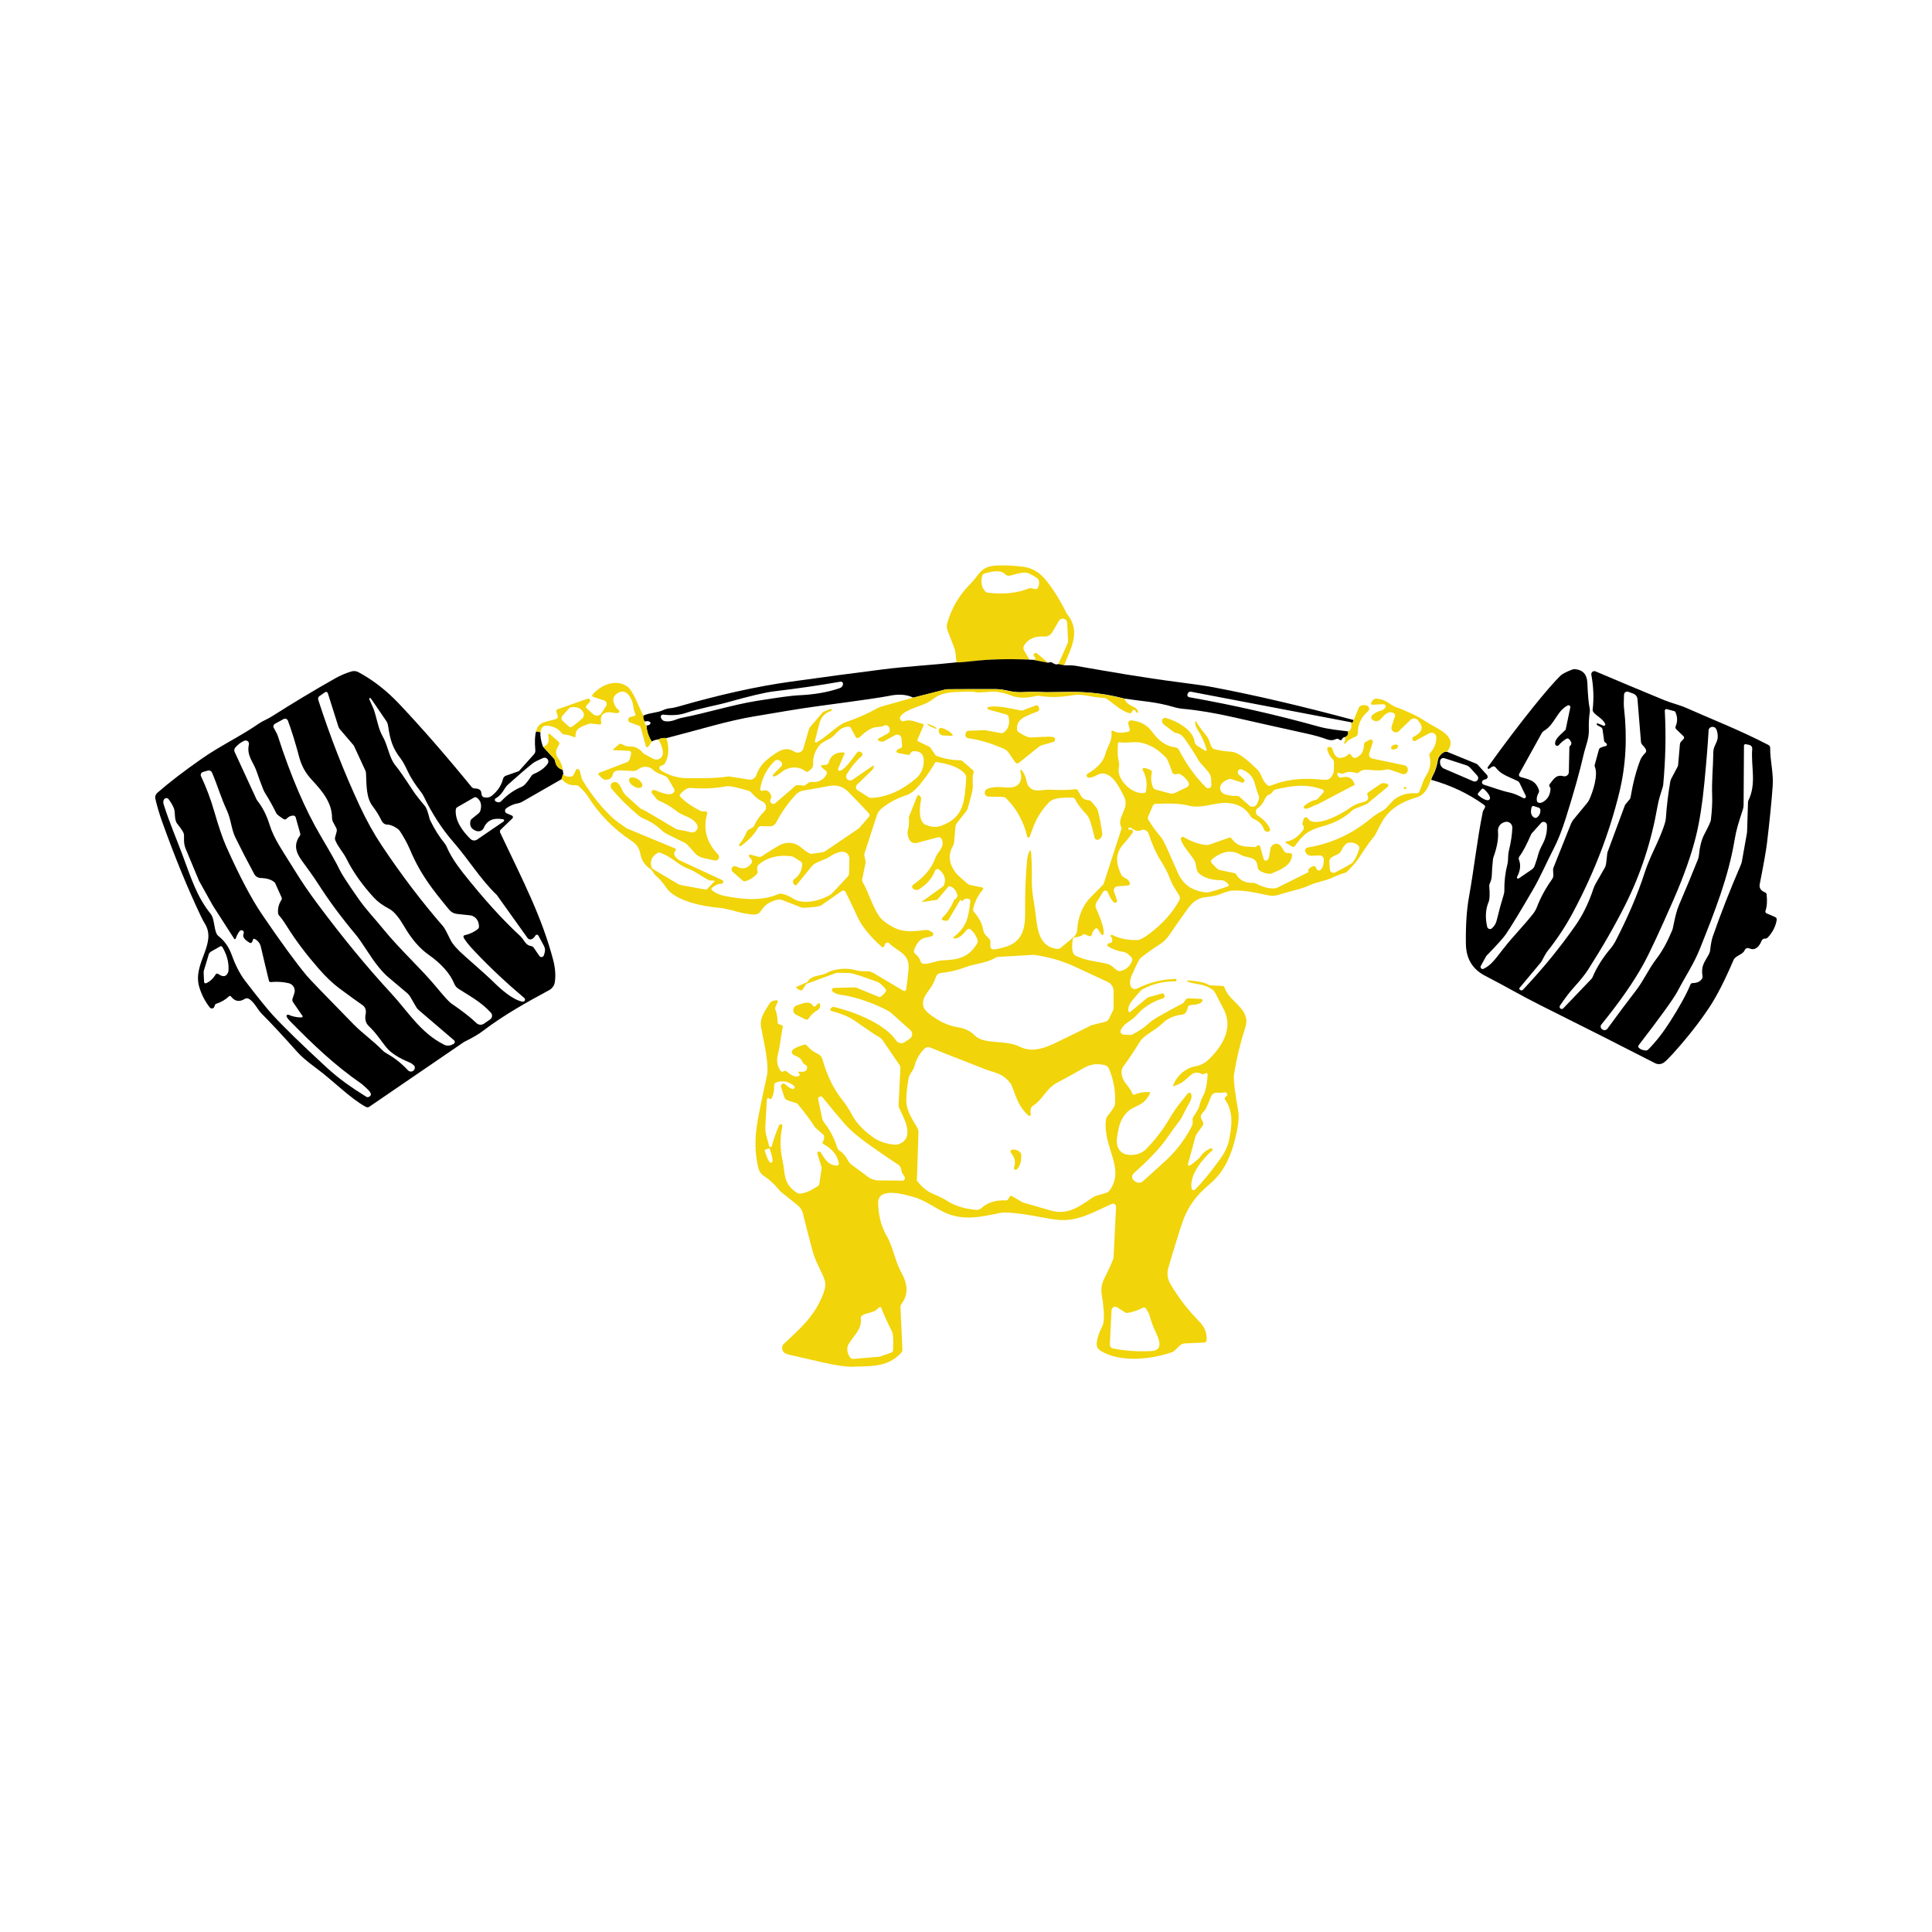 <svg xmlns="http://www.w3.org/2000/svg" id="Capa_1" data-name="Capa 1" viewBox="0 0 512 512"><defs><style>      .cls-1 {        fill: #f1d40a;      }    </style></defs><path class="cls-1" d="M282.02,176.31l-1.55-.31,2.53-5.68c.04-.09,.06-.19,.05-.29l-.23-4.97c-.03-.64-.57-1.14-1.22-1.11-.39,.02-.75,.23-.96,.57l-1.82,3.08c-.44,.73-1.25,1.16-2.1,1.09-2.41-.18-4.17,.58-5.29,2.28-.28,.43-.3,.98-.04,1.42l1.45,2.45c-5.7-.25-10.77-.11-15.2,.41-2.04,.23-3.42,.34-4.15,.31l-.3-2.7c-.05-.4-.14-.78-.29-1.15l-1.78-4.6c-.25-.63-.28-1.33-.09-1.98,1.25-4.23,3.21-7.48,6.29-10.57,2.18-2.19,2.54-4.45,6.58-4.68,2-.12,4.4-.02,7.19,.31,2.45,.28,4.57,1.57,6.34,3.86,1.97,2.54,3.66,5.27,5.07,8.2,.09,.19,.2,.37,.33,.53,3.69,4.63,.98,8.92-.83,13.54Zm-21.76-23.67c-.38,1.7-.11,3.05,.8,4.03,.21,.22,.48,.36,.78,.4,4.08,.51,7.71,.12,10.87-1.15,.17-.07,.36-.08,.55-.05l1.14,.24c.25,.05,.5-.07,.62-.29,.37-.68,.45-1.35,.26-2.01-.08-.25-.24-.47-.45-.62-1.46-.99-2.55-1.47-3.28-1.46-.73,.01-2,.28-3.82,.81-.24,.07-.5,.07-.74,0-.19-.05-.46-.23-.82-.56-1.17-1.06-3.71-.46-5.29,0-.3,.09-.52,.34-.6,.64Z"></path><path class="cls-1" d="M277.74,175.63l-4.03-.78,.34-.05c.21-.03,.36-.22,.33-.43-.01-.09-.05-.16-.12-.22l-.17-.16c-.22-.2-.24-.55-.04-.78,.2-.22,.55-.24,.78-.04l2.91,2.45Z"></path><path d="M272.84,174.83l.87,.02,4.03,.78c.29-.11,.56-.15,.82-.13,.11,.01,.35,.13,.72,.36,.35,.22,.75,.26,1.19,.13l1.55,.31c1.48,0,2.47,.04,2.96,.13,9.15,1.6,18.02,3.15,27.19,4.33,4.41,.56,7.53,1.02,9.37,1.37,11.13,2.11,23.53,5.01,37.2,8.69-.23,.71-.45,.91-.67,.59l-42.46-8.1c-.34-.06-.69,.11-.82,.43l-.09,.2c-.13,.31,.01,.66,.32,.79,.04,.02,.09,.03,.13,.04,11.65,2.06,23.1,4.66,34.32,7.78,2.47,.69,5.17,.96,7.75,1.26,.2,.73-.06,1.24-.78,1.53-.38,.02-.64,.2-.79,.56-.09,.21-.33,.3-.53,.22-.05-.02-.09-.05-.12-.08-.04-.04-.07-.07-.11-.09-.28-.19-.64-.21-.94-.06-.69,.34-1.47,.35-2.33,.03-1.44-.55-3.37-1.09-5.78-1.61-6.37-1.4-12.61-2.79-18.73-4.19-5.05-1.15-9.56-1.91-13.53-2.27-.87-.08-1.73-.24-2.56-.49-4.83-1.42-8.49-1.53-13.01-2.22-4.75-1.26-9.62-1.86-14.62-1.78-3.87,.06-5.91,.08-6.13,.07-2.45-.1-4.49-.11-6.12-.02-1.27,.07-2.5-.04-3.7-.31-1.4-.32-2.62-.49-3.64-.49-5.03,0-9.22,0-12.57,.03-.27,0-.53,.04-.78,.1l-8.43,2.14c-1.75-.86-3.92-1.01-6.51-.45-1.64,.35-7.73,1.23-18.26,2.64-6.42,.86-10.69,1.68-17.29,2.76-3.19,.52-7.09,1.41-11.67,2.65-3.82,1.04-7.68,2.08-11.58,3.1-.92-.09-1.62,.04-2.1,.38-.65,0-1.28,.19-1.9,.54-.86-1.36-1.32-2.77-1.38-4.24,.43-.02,.73-.12,.89-.3,.29-.3,.22-.56-.2-.76-.29-.14-.67-.13-1.12,.02-.33-.27-.48-.79-.45-1.56,1.8-.85,3.61-.69,5.26-1.46,.67-.31,1.38-.49,2.14-.54,.41-.03,1.12-.19,2.14-.48,10.85-3.12,20.66-5.29,29.41-6.51,8.63-1.21,16.82-2.3,24.57-3.28,6.31-.8,12.99-1.14,19.5-1.86,.73,.03,2.11-.08,4.15-.31,4.44-.52,9.5-.65,15.2-.41Zm-97.67,15.38c.15,.49,.57,.85,1.07,.92,1.86,.27,2.95-.62,4.53-.92,6.04-1.16,13.61-3.49,19.73-4.46,5.78-.92,9.43-1.42,10.94-1.48,4.3-.18,8.02-.82,11.16-1.93,.41-.15,.71-.5,.79-.93l.02-.09c.05-.32-.16-.61-.48-.67-.07-.01-.13-.01-.2,0-5.6,.98-11.47,1.83-17.61,2.56-2.32,.27-6.53,1.27-12.64,2.99-2.31,.66-7.23,1.53-10.73,2.74-1.67,.57-3.67,.72-5.99,.44-.32-.04-.61,.19-.65,.5-.01,.08,0,.16,.02,.24l.02,.09Z"></path><path d="M379.27,206.65c.13-.45,.32-.91,.58-1.38,.75-1.38,.96-2.61,1.26-4.06,.05-.25,.15-.48,.3-.69,.7-.99,1.41-1.42,2.11-1.28l7.77,3.18c.11,.04,.2,.11,.28,.2l2.5,2.75c.26,.29,.23,.74-.06,.99-.09,.08-.2,.14-.33,.16-.58,.11-.9,.36-.94,.73-.04,.31,.15,.6,.45,.69,2.29,.7,4.73,1.64,6.84,2.08,1.05,.22,2.28,.72,3.66,1.48,.23,.13,.51,.04,.64-.18,.08-.13,.08-.3,.01-.44l-1.65-3.4c-.11-.22-.29-.4-.52-.51-3.01-1.42-4.38-1.73-5.85-3.63-.18-.23-.48-.31-.74-.2-.3,.12-.59,.3-.86,.54-.12,.11-.31,.11-.42-.01-.1-.11-.11-.27-.02-.38,4.24-5.9,8.24-11.19,11.99-15.85,3.15-3.91,5.57-6.71,7.27-8.38,.49-.47,1.52-1.01,3.09-1.61,.26-.1,.53-.14,.81-.11,2.05,.2,3.12,1.4,3.22,3.59,.14,3.3,.34,5.52,.6,6.67,.08,.34,.1,.68,.05,1.02-.22,1.66-.31,3.2-.25,4.61,.1,2.5-.85,4.44-1.35,6.6-1.03,4.53-2.61,10.17-4.74,16.93-1.04,3.3-2.14,6.08-3.31,8.31-1.72,3.3-3.42,7.29-5.39,10.67-3.4,5.85-5.8,9.79-7.2,11.84-.66,.96-2.35,2.85-5.09,5.66-.07,.07-.13,.14-.17,.23l-1.38,2.51c-.15,.27-.05,.61,.22,.75,.16,.09,.34,.09,.51,.01,2.09-.99,3.16-2.68,5.28-5.36,2.65-3.39,5.17-5.83,7.79-9.15,.47-.58,.84-1.23,1.1-1.93,.94-2.45,2.28-4.9,4.01-7.34,.21-.3,.32-.67,.31-1.05l-.07-1.39c0-.19,.03-.38,.09-.55l4.67-11.69c.16-.39,.37-.75,.64-1.08l3.61-4.38c.24-.29,.44-.6,.6-.95,.91-1.98,2.43-6.45,1.44-8.74-.05-.12-.06-.26-.02-.39l1.1-4.04c.06-.24,.23-.44,.45-.54,.47-.22,.93-.38,1.38-.45,.21-.04,.35-.23,.31-.44,0-.05-.03-.11-.06-.15-.08-.12-.21-.23-.38-.34-.16-.09-.27-.26-.3-.45l-.42-2.99c-.04-.28-.21-.52-.46-.64-.66-.34-1.02-.56-1.07-.67-.06-.11-.02-.25,.08-.31,.06-.03,.13-.04,.19-.01l1.5,.6c.18,.08,.39,0,.46-.19,.04-.09,.04-.2,0-.29-.66-1.38-2.12-1.95-3.07-3.04-.19-.22-.27-.51-.24-.8,.34-2.99,.22-6.05-.36-9.18-.08-.44,.22-.87,.65-.94,.15-.03,.31,0,.46,.05,6.32,2.69,12.39,5.23,18.22,7.63,1.91,.78,4.12,1.29,5.82,2.05,6.1,2.73,14.3,5.92,21.79,9.83,.28,.14,.45,.43,.45,.75-.03,3.42,.92,6.62,.67,10.13-.31,4.31-.82,9.35-1.51,15.11-.24,1.99-.88,5.62-1.92,10.87-.2,1.01,.27,1.75,1.41,2.2,.23,.09,.38,.3,.41,.53,.2,1.74,.1,3.2-.3,4.38-.09,.25,.03,.53,.28,.64l2.29,.99c.29,.13,.46,.43,.41,.74-.26,1.64-1,3.16-2.25,4.55-.27,.3-.54,.44-.83,.42-.2-.02-.38,.03-.54,.13-.2,.12-.35,.31-.43,.52-.52,1.32-1.54,2.61-3.08,1.98-.65-.27-1.11-.1-1.39,.5-.55,1.2-2.4,1.32-2.94,2.58-2.28,5.34-4.42,9.54-6.44,12.57-2.59,3.91-5.78,7.96-9.55,12.15-.95,1.06-1.73,1.84-2.34,2.33-.69,.56-1.65,.66-2.44,.26-8.06-4.15-18.19-9.27-30.37-15.35-5.15-2.57-9-4.89-14.68-7.82-3.33-1.72-5.03-4.53-5.09-8.42-.08-4.9,.2-9.12,.85-12.66,1.35-7.54,2.12-14.95,3.61-22.28,.13-.63,.63-1.01,.64-1.51,0-.14-.14-.31-.42-.51-4.05-2.91-8.68-5.1-13.89-6.56Zm23.6,55.69c.2,.18,.51,.17,.7-.02,5.21-5.51,9.86-11.2,13.94-17.05,1.95-2.79,3.53-6.03,4.75-9.73,.16-.48,.37-.94,.62-1.39l2.37-4.13c.21-.37,.34-.78,.39-1.21l.31-2.72c.01-.08,.03-.17,.06-.25l4.61-12.45c.03-.08,.07-.15,.13-.21l1.14-1.38c.11-.13,.19-.3,.22-.48,.63-3.79,1.5-7.11,2.6-9.94,.21-.55,.66-1.18,1.33-1.87,.21-.22,.27-.54,.16-.82-.13-.34-.44-.77-.94-1.28-.23-.24-.37-.55-.39-.88l-.92-11.25c-.05-.66-.49-1.23-1.11-1.46l-1.32-.49c-.44-.16-.93,.07-1.09,.51-.03,.08-.04,.16-.05,.24-.08,1.64-.08,2.83,0,3.55,.9,7.81,.49,15.27-1.24,22.37-2.62,10.75-6.7,21.32-12.24,31.72-1.93,3.63-4.21,7.09-6.83,10.39-.28,.34-.8,1.24-1.57,2.7-.04,.07-.08,.13-.13,.2l-5.7,6.83c-.09,.1-.07,.26,.03,.35l.19,.16Zm7.82-54.54c1.09-1.39,1.71-2.6,3.62-2.1,.61,.16,1.24-.2,1.41-.81,.02-.09,.04-.19,.04-.28l.14-6.58c0-.14,.06-.27,.16-.35,.57-.46,.48-1.07-.27-1.82-.17-.18-.44-.21-.66-.09-.81,.48-1.49,1.04-2.02,1.68-.2,.24-.55,.28-.79,.08-.13-.11-.21-.27-.21-.44,0-1.36,1.39-2.3,2.74-3.65,.04-.04,.07-.09,.08-.15l1.22-5.82c.06-.25-.1-.5-.36-.56-.11-.02-.23,0-.33,.04-2.97,1.55-3.36,4.97-6.25,6.71-.28,.17-.51,.41-.67,.7l-5.93,10.7c-.16,.28-.06,.64,.22,.8,.04,.02,.08,.04,.12,.05,2.24,.66,4.06,.91,4.87,3.44,.09,.26,.06,.54-.08,.78-.44,.77-.58,1.49-.44,2.16,.09,.43,.67,.61,1.29,.39,.11-.04,.22-.09,.32-.15,1.25-.73,1.92-1.89,1.99-3.49,0-.16-.05-.32-.15-.45-.04-.04-.06-.07-.07-.09-.16-.21-.16-.5,0-.7Zm2.72,58.69c-.18,.26-.12,.61,.13,.8,.23,.17,.56,.13,.75-.08l7.44-7.77c.14-.15,.25-.32,.33-.51,1.1-2.6,2.7-5.15,4.81-7.63,.47-.56,.88-1.17,1.22-1.82,3.36-6.51,5.93-12.54,7.72-18.08,1.3-4.02,3.05-7.06,4.44-10.55,.77-1.94,1.18-3.25,1.22-3.95,.2-3.12,.59-6.38,1.17-9.77,.05-.27,.14-.54,.27-.78l1.65-3.12c.09-.16,.14-.34,.16-.52l.47-5.43c.03-.3,.15-.58,.36-.79l.61-.64c.2-.21,.2-.55-.02-.75l-1.91-1.83c-.22-.21-.28-.53-.16-.81,.53-1.23,.5-2.48-.07-3.76-.05-.11-.14-.19-.26-.22l-2.01-.55c-.22-.07-.46,.07-.52,.3-.01,.05-.02,.09-.02,.14,.34,6.24,.21,12.73-.41,19.48-.02,.26-.07,.52-.15,.77-.61,2.04-1.01,3.02-1.4,5.22-1.61,9.19-4.43,17.81-8.47,25.87-2.78,5.54-6.1,11.32-9.94,17.33-.77,1.2-2.03,2.77-3.79,4.71-1.04,1.14-2.24,2.72-3.61,4.74Zm11.24,6.33c.42,.31,1.01,.22,1.33-.2,0,0,0,0,0,0,2.9-3.97,5.41-7.33,7.55-10.1,2.19-2.84,3.18-5.46,5.54-8.56,1.45-1.9,2.79-4.33,4.02-7.28,.13-.31,.23-.64,.29-.96,.52-2.66,1.01-4.53,1.46-5.61,1.96-4.57,3.66-8.67,5.1-12.28,.15-.36,.24-.75,.28-1.14,.24-2.36,.72-4.23,1.45-5.6,1.11-2.11,1.69-3.36,1.73-3.76,.29-2.55,.4-4.6,.35-6.17-.16-4.51,.23-7.26,.3-11.83,.01-.49,.11-.98,.29-1.43,.58-1.42,1.1-1.93,.79-3.7-.17-.96-.53-1.47-1.09-1.56-.6-.09-1.15,.27-1.24,.8,0,.03,0,.06,0,.08-.21,3.78-.59,8.43-1.13,13.97-.52,5.44-1.24,10.05-2.15,13.83-1.22,5.02-3.22,10.7-6,17.07-3.71,8.47-6.37,14.16-7.98,17.09-2.59,4.72-6.3,10.05-11.15,16.01-.31,.37-.25,.93,.12,1.23,.01,0,.02,.02,.03,.03l.09,.07Zm9.66,4.87c.39,.4,.99,.63,1.81,.7,.24,.02,.48-.06,.65-.23,1.96-1.96,3.87-4.39,5.74-7.3,2.57-4.02,4.4-7.33,5.47-9.94,.1-.24,.33-.4,.59-.4,1.17-.01,1.99-.38,2.46-1.12,.14-.21,.19-.47,.15-.73-.44-2.72,.52-3.64,1.64-5.68,.23-.42,.37-.87,.41-1.34,.16-1.48,.39-2.64,.67-3.47,2.17-6.2,4.64-12.51,7.41-18.91,.15-.34,.25-.69,.32-1.06l1.32-7.39c.03-.18,.05-.36,.05-.53l.24-7.73c0-.13,.03-.27,.09-.38,2.25-4.63,.64-9.01,1.03-13.71,.04-.51-.3-.96-.8-1.06l-.89-.19c-.23-.05-.45,.1-.5,.32,0,.03,0,.06,0,.09l-.1,15.7c0,.36-.06,.73-.16,1.08-1.19,3.72-1.72,5.19-2.21,8.09-1.68,10.04-5.19,18.84-9.19,28.88-1.59,4-3.69,7.05-5.95,11.33-1.04,1.96-4.47,6.72-10.29,14.28-.17,.22-.15,.52,.04,.72Zm-42.81-72.13l-1.87-2.07c-.3-.33-.68-.57-1.1-.7l-5.75-1.86c-.46-.15-.96,.1-1.11,.57-.03,.1-.05,.19-.04,.29v.36c.03,.68,.44,1.29,1.07,1.56l7.74,3.33c.47,.2,1.01-.01,1.22-.48,.15-.33,.08-.72-.17-.99Zm1.17,3.55l-.96,1.11c-.13,.15-.11,.37,.03,.5l.09,.08c1.2,1.04,2.47,1.55,2.84,1.12,0,0,0,0,0,0l.1-.12c.37-.42-.29-1.61-1.49-2.65,0,0,0,0-.01,0l-.09-.07c-.15-.13-.38-.11-.51,.04,0,0,0,0,0,0Zm13.22,4.8c-.36,1.35-.14,2.26,.67,2.75,.24,.15,.54,.13,.77-.04,.62-.46,.92-1.11,.89-1.97,0-.28-.19-.52-.45-.61l-1.33-.43c-.22-.07-.46,.05-.53,.28,0,0,0,.01,0,.02Zm-11.22,20.95c.17,2.08,.12,3.46-.16,4.12-.83,1.99-.96,4.21-.38,6.65,.09,.4,.5,.66,.9,.56,.12-.03,.23-.08,.32-.16,.66-.56,1.09-1.28,1.3-2.15,.54-2.28,1.16-4.55,1.86-6.83,.11-.36,.17-.73,.16-1.11-.03-2.38,.23-4.65,.79-6.81,.31-1.18,.1-2.4,.4-3.63,.57-2.35,.87-4.4,.92-6.15,.02-.85-.65-1.55-1.5-1.57-.18,0-.36,.02-.53,.08l-.21,.07c-1.01,.34-1.65,1.33-1.56,2.4,.17,1.87-.23,4.15-1.2,6.84-.06,.18-.11,.37-.13,.57-.17,1.5-.27,2.9-.31,4.2-.02,.77-.2,1.51-.54,2.2-.11,.23-.16,.49-.14,.74Zm7.37-2.48c-.08,.15-.03,.34,.12,.43,.1,.06,.23,.05,.33-.02l3.45-2.36c.35-.24,.62-.58,.76-.99,.48-1.37,.81-2.4,.98-3.1,.15-.61,.52-1.49,1.14-2.65,.84-1.59,1.22-3.27,1.14-5.04-.03-.49-.45-.87-.94-.85-.23,.01-.45,.12-.61,.29l-2.51,2.79c-.05,.06-.1,.13-.13,.21-1.2,2.78-2.23,4.73-3.1,5.86-.2,.26-.25,.6-.13,.9,.54,1.37,.37,2.88-.51,4.53Z"></path><path d="M142.1,193.83l1.14,.23c-.11,.96,.1,2.22,.63,3.79l2.94,3.2c.16,.17,.26,.39,.3,.63,.18,1.22,.84,2,2,2.33l.2,1.15-.37,1.26-10.62,6.09c-.33,.19-.7,.32-1.08,.38-1.09,.18-2.12,.63-3.09,1.33-.34,.25-.42,.73-.18,1.07,.08,.12,.2,.21,.33,.26l1.37,.59c.23,.1,.33,.36,.23,.59-.02,.05-.06,.1-.1,.14l-3.1,2.98c-.22,.21-.28,.54-.15,.81,6.36,13.37,11,22.3,14.03,33.67,.57,2.16,.72,4.14,.45,5.95-.14,.9-.69,1.68-1.49,2.11-6.02,3.24-12.03,6.61-17.44,10.72-1.28,.98-2.94,1.95-4.97,2.93-.06,.03-.11,.06-.16,.09l-25.09,17.16c-.27,.18-.62,.2-.92,.05-4.1-2.21-8.71-6.99-13.18-10.28-2.33-1.72-3.99-3.14-4.99-4.27-3.8-4.27-6.94-7.65-9.43-10.14-1.18-1.18-1.91-3.04-3.38-3.94-.34-.21-.76-.21-1.1,0-1.45,.89-2.66,.68-3.66-.63-.12-.16-.34-.2-.5-.08-.01,0-.03,.02-.04,.03-.96,.92-2.1,1.58-3.42,1.99-.14,.04-.25,.16-.3,.3l-.15,.45c-.12,.37-.51,.57-.88,.45-.13-.04-.25-.13-.34-.24-1.27-1.63-2.2-3.44-2.79-5.43-1.86-6.33,4.88-11.46,1.42-16.89-.25-.39-.58-1.01-.99-1.87-3.52-7.41-6.93-15.73-10.24-24.97-.73-2.01-1.33-4.05-1.82-6.13-.13-.57,.06-1.17,.5-1.57,3.15-2.75,7.11-5.79,11.87-9.11,4.83-3.38,10.3-5.94,15.11-9.29,.95-.67,2.28-1.15,3.38-1.86,5.53-3.52,11.1-6.87,16.72-10.05,1.39-.79,2.85-1.42,4.38-1.87,.62-.19,1.29-.12,1.86,.19,3.87,2.08,7.46,4.88,10.78,8.39,6,6.35,12.4,13.69,19.2,22.02,.2,.25,.5,.39,.82,.4,1.12,.03,1.71,.41,1.76,1.14,.05,.73,.31,1.14,.76,1.22,.8,.15,1.46,.02,1.96-.37,1.58-1.25,2.6-2.76,3.05-4.55,.1-.38,.38-.69,.75-.81l3.37-1.19c.05-.02,.1-.05,.13-.09l3.95-4.41c.26-.28,.39-.67,.35-1.05-.2-2.26-.13-3.93,.2-5Zm-18.99,54.03c1.4-.32,2.58-.88,3.54-1.68,.19-.16,.3-.41,.29-.67-.05-1.36-.63-2.29-1.74-2.79-.15-.06-.3-.1-.45-.13l-3.66-.39c-.8-.09-1.54-.48-2.05-1.11-4.55-5.52-7.7-9.5-10.44-16.05-.75-1.78-1.93-3.75-2.64-4.81-.16-.23-.35-.43-.59-.6-1.05-.73-1.95-1.09-2.69-1.1-.73,0-1.28-.41-1.65-1.21-.56-1.18-1.32-2.41-2.29-3.69-1.68-2.23-1.6-5.28-1.75-8.79-.01-.19-.06-.38-.13-.56l-3.03-6.56c-.04-.08-.08-.16-.14-.23l-3.62-4.23c-.18-.21-.32-.46-.4-.72l-2.8-8.85c-.08-.25-.35-.39-.59-.31-.04,.01-.09,.04-.13,.06l-1.48,1.02c-.32,.21-.45,.61-.34,.98,3.18,9.85,6.85,19.23,11,28.14,1.79,3.84,3.73,7.33,5.82,10.47,5.18,7.77,10.62,14.93,16.31,21.48,.33,.38,.97,1.57,1.93,3.55,.54,1.12,1.81,2.57,3.83,4.33,3.96,3.48,6.59,5.85,7.88,7.13,1.59,1.57,4.83,4.49,7.4,4.91,.3,.05,.59-.16,.63-.47,.03-.19-.04-.38-.19-.5-4.84-4.09-9.2-8.19-13.09-12.3-1.67-1.76-2.67-3.03-3.01-3.81-.08-.2,.01-.43,.21-.51,.02,0,.04-.02,.06-.02Zm-25.23-62.53c.75,1.68,1.12,2.52,1.12,2.53,.88,2.44,1.22,5.25,2.41,7.28,1.43,2.46,1.67,5.72,3.51,7.87,.74,.87,2.23,3.02,4.49,6.47,.63,.96,1.71,2.36,3.26,4.2,.33,.4,.72,1.45,1.14,3.16,.05,.21,.13,.42,.23,.63,1.13,2.3,2.37,4.27,3.72,5.93,.27,.33,.49,.69,.65,1.08,.86,2.01,2.28,4.28,4.27,6.8,5.48,6.92,10.54,12.5,15.16,16.75,1,.92,1.39,2.45,2.8,2.65,.34,.05,.64,.23,.84,.52l1.47,2.15c.21,.3,.62,.38,.92,.17,.12-.08,.21-.2,.25-.34l.19-.6c.21-.64,.15-1.34-.17-1.93l-1.46-2.71c-.12-.22-.39-.3-.61-.18-.07,.04-.13,.09-.17,.16-.41,.68-.87,1.03-1.39,1.03-.28,0-.54-.13-.7-.36l-8.11-11.36s-.04-.05-.06-.07c-4.4-4.24-7.37-9.29-11.52-14.05-3.01-3.46-5.6-7.45-7.78-11.98-.21-.44-.47-.85-.77-1.23-1.61-2.06-2.82-3.96-3.62-5.71-.64-1.39-1.22-2.44-1.75-3.13-2.1-2.76-2.76-4.71-3.36-8.74-.07-.47-.24-.93-.52-1.32l-4.03-5.9c-.07-.12-.22-.16-.33-.09s-.16,.22-.09,.33Zm-25.02,6.49c-.38,.2-.53,.68-.32,1.06,0,0,.01,.02,.02,.03,.56,.96,.91,1.66,1.06,2.11,3.46,10.72,7.27,19.59,11.41,26.59,2.7,4.57,4.33,7.49,4.91,8.76,.5,1.1,2.18,3.7,5.06,7.81,2.15,3.06,4.27,5.19,6.56,8.02,4.34,5.35,10.22,10.69,14.09,15.4,2.05,2.48,3.36,3.92,3.93,4.31,2.84,1.93,5.08,3.67,6.69,5.22,.54,.51,1.36,.58,1.97,.16l1.65-1.13c.54-.37,.68-1.11,.31-1.65-.03-.05-.06-.09-.1-.13-2.69-2.97-6-4.64-8.64-6.37-.48-.31-.85-.76-1.07-1.3-1.1-2.71-3.39-5.3-6.87-7.75-2.3-1.62-4.4-4.06-6.31-7.3-1.17-1.99-2.56-4.04-4.11-4.84-1.66-.86-3.01-1.85-4.02-2.95-3.13-3.41-5.54-6.84-7.25-10.27-.83-1.68-2.29-3.21-2.96-4.9-.11-.27-.13-.57-.05-.86l.39-1.41c.1-.36,.05-.74-.13-1.06l-.78-1.46c-.2-.37-.31-.78-.31-1.21,0-4.05-2.69-7.17-5.42-10.11-1.57-1.68-2.64-3.61-3.23-5.78-1.06-3.98-2.07-7.25-3.03-9.8-.16-.43-.64-.65-1.07-.49-.04,.01-.07,.03-.1,.05l-2.29,1.24Zm47.46,83.86l-9.33-7.98c-.28-.24-.53-.53-.71-.85l-1.54-2.67c-.21-.37-.49-.7-.81-.97-1.96-1.65-3.65-3.08-5.07-4.28-1.56-1.32-3.34-3.51-5.33-6.58-1.5-2.31-2.57-3.85-3.23-4.63-3.87-4.63-7.15-9.06-9.84-13.27-1.57-2.46-3.38-4.85-4.49-6.4-1.64-2.28-2.14-4.28-.52-6.55,.13-.18,.17-.41,.11-.62l-1.2-4.27c-.07-.26-.3-.44-.56-.46-.68-.04-1.31,.24-1.89,.85-.19,.19-.49,.23-.72,.08-1.15-.73-1.8-1.24-1.94-1.53-1-2-1.96-3.74-2.9-5.21-.26-.4-.47-.83-.64-1.27-.68-1.73-1.27-3.31-1.75-4.76-.78-2.33-2.67-4.03-2-7.01,.1-.48-.2-.95-.67-1.05-.18-.04-.37-.02-.54,.05-.93,.41-1.74,1.03-2.43,1.86-.25,.31-.31,.74-.14,1.1l5.76,12.49c.06,.14,.14,.27,.24,.4,1.41,1.78,2.5,3.93,3.27,6.44,1.17,3.78,3.37,6.73,6.82,12.34,1.66,2.69,3.56,5.49,5.71,8.38,6.68,8.99,13.24,16.97,19.68,23.93,4.58,4.96,7.74,10.44,14.04,13.62,.64,.33,1.4,.33,2.04,.02l.46-.23c.29-.13,.41-.47,.28-.76-.04-.08-.09-.14-.15-.2Zm24.81-73.29c.32-.46,.21-1.09-.24-1.41-.29-.2-.66-.24-.98-.1-1.4,.61-2.3,1.07-2.69,1.38-1.74,1.38-3.95,3.28-6.62,5.69-.33,.3-.61,.64-.83,1.02-.69,1.22-1.49,2.09-2.4,2.59-.23,.13-.31,.41-.18,.64,.05,.09,.13,.17,.23,.21l.29,.13c.4,.17,.85,.07,1.14-.24,1.61-1.7,3.41-2.97,5.42-3.8,.65-.27,1.49-1.22,2.53-2.84,.16-.25,.4-.44,.67-.56,1.65-.69,2.88-1.59,3.66-2.7Zm-90.03,1.82l-1.32,.37c-.43,.12-.68,.56-.56,.99,.01,.04,.03,.09,.05,.13,1.4,2.98,2.57,6.06,3.48,9.24,1.2,4.15,2.26,7.27,3.19,9.36,3.49,7.84,6.67,13.88,9.56,18.12,4.93,7.23,8.83,12.59,11.71,16.06,.88,1.05,5.05,5.39,12.52,13,2.29,2.34,5.15,4.32,7.55,6.79,.33,.34,.71,.64,1.14,.87,2.1,1.18,4,2.67,5.69,4.49,.39,.43,1.06,.46,1.49,.07,.34-.31,.44-.81,.24-1.22-.02-.03-.2-.19-.56-.49-.19-.16-.41-.29-.64-.38-2.96-1.22-5.04-2.55-6.24-4.02-1.17-1.42-2.8-3.94-4.6-5.6-.89-.82-1.18-1.92-.89-3.3,.19-.91-.11-1.81-.78-2.28-1.36-.94-3.43-2.44-6.19-4.48-1.74-1.29-3.59-3.05-5.54-5.29-3.25-3.73-5.99-7.36-8.22-10.91-.97-1.54-1.69-2.56-2.18-3.07-.18-.19-.29-.44-.31-.7-.1-1.24,.19-2.39,.88-3.44,.14-.21,.16-.47,.05-.7l-1.66-3.7c-.06-.13-.15-.24-.26-.34-.8-.69-2-1.05-3.61-1.1-.72-.02-1.38-.42-1.72-1.06-1.95-3.62-3.6-6.83-4.97-9.63-1.13-2.3-1.14-4.74-2.25-7.16-1.7-3.7-2.35-6.3-3.97-10.1-.18-.42-.64-.64-1.07-.51Zm78.25,12.91c-2.57-.49-4.29,.27-5.15,2.29-.31,.73-1.19,1.08-2,.79-1.28-.46-1.79-1.31-1.54-2.56,.05-.25,.18-.48,.38-.64l1.81-1.47c.21-.18,.37-.42,.45-.69,.44-1.5,.14-2.64-.91-3.43-.22-.17-.53-.19-.77-.05l-4.42,2.54c-.23,.13-.38,.37-.41,.63-.27,3.01,1.89,5.86,3.9,7.81,.48,.47,1.22,.53,1.76,.15l7.01-4.79c.15-.1,.19-.3,.08-.45-.05-.07-.12-.12-.21-.14Zm-53.23,52.05l-2.47-3.6c-.18-.26-.22-.58-.13-.88l.49-1.5c.35-1.07-.24-2.23-1.32-2.58-.04-.01-.09-.03-.14-.04-1.48-.37-3.08-.47-4.81-.31-.21,.02-.41-.12-.46-.33-.81-3.34-1.53-6.33-2.14-8.98-.22-.95-.76-1.66-1.64-2.12-.16-.08-.35-.03-.43,.12-.01,.02-.02,.05-.03,.08-.18,.76-.48,1.03-.88,.8-1.44-.81-1.97-1.63-1.59-2.44,.14-.31,0-.68-.31-.82-.24-.11-.53-.05-.71,.14-.38,.41-.74,1.09-1.1,2.04-.05,.11-.17,.17-.28,.13-.04-.02-.08-.05-.1-.09l-5.52-8.58c-.1-.15-.19-.31-.28-.47l-3.46-6.2c-.04-.07-.07-.14-.1-.21l-3.49-8.37c-.29-.71-.45-1.48-.45-2.25v-1.21c0-.4-.11-.8-.32-1.15-.34-.57-.83-1.25-1.47-2.04-.85-1.04-.47-2.95-.88-4.06-.31-.81-.79-1.63-1.43-2.47-.24-.32-.7-.38-1.02-.13-.08,.07-.15,.15-.2,.24-.2,.38-.23,.79-.09,1.24,1.59,5,3.47,9.32,4.95,13.29,2.43,6.54,3.86,11.2,7.55,15.81,.94,1.19,.83,3.52,1.47,5.07,.13,.32,.35,.6,.62,.81,1.57,1.23,2.73,2.9,3.48,5.01,.8,2.25,2.02,4.84,3.56,6.84,3.41,4.44,5.84,7.45,7.27,9.01,2.88,3.14,7.6,7.74,14.19,13.82,3.41,3.15,6.66,5.39,10.65,7.88,.33,.21,.81,.06,1.1-.34,.28-.4-.07-1.04-1.06-1.93-.78-.71-1.19-1.07-1.21-1.09-7.42-5.14-12.99-10.54-18.94-16.57-.56-.56-.9-1.01-1.03-1.35-.07-.18,.01-.39,.2-.47,.09-.04,.2-.03,.29,0,1.11,.48,2.26,.72,3.44,.71,.18,0,.32-.15,.31-.33,0-.06-.02-.12-.06-.17Zm-25.48-8.61c1.03-.46,1.86-1.23,2.49-2.3,.14-.23,.44-.31,.68-.17,0,0,.02,.01,.03,.02,1.29,.92,2.17,.75,2.64-.52,.04-.1,.07-.21,.07-.33,.15-2.15-.4-4.25-1.64-6.32-.11-.19-.36-.25-.55-.14l-2.39,1.35c-.42,.24-.71,.67-.76,1.15-.05,.22-.46,1.58-1.23,4.08-.03,.1,0,1.05,.11,2.84,.01,.22,.19,.38,.41,.37,.05,0,.1-.01,.15-.04Z"></path><path class="cls-1" d="M170.46,189.67c-.03,.77,.12,1.29,.45,1.56-.16,.46-.02,.81,.42,1.03,.06,1.47,.52,2.89,1.38,4.24l-.87,1.36c-.11,.17-.33,.23-.51,.12-.08-.05-.14-.13-.16-.22l-1.39-4.98c-.06-.21-.22-.38-.42-.45l-2.39-.88c-.39-.14-.59-.57-.45-.96,.08-.23,.27-.41,.51-.47l1.11-.31c.2-.06,.31-.27,.26-.46,0-.03-.02-.05-.03-.08-.26-.49-.45-1.2-.56-2.13-.19-1.6-1.58-4.53-3.66-3.59-1.64,.74-2.04,1.91-1.19,3.52,.27,.51,.58,.9,.96,1.17,.21,.15,.26,.44,.11,.65-.09,.12-.22,.19-.37,.2-1.01,.04-2.18-.51-3.36-.04-.91,.37-1.23,1.23-.96,2.58,.04,.22-.1,.44-.32,.48-.04,0-.09,.01-.13,0l-2.22-.26c-.21-.02-.43,0-.63,.09-1.75,.71-3.65,1.03-3.52,3.27,0,.14-.1,.26-.24,.26-.04,0-.08,0-.12-.02-1.11-.46-1.95-.69-2.51-.69-.32,0-.61-.15-.81-.4-.88-1.17-2.17-1.82-3.87-1.95-1.17-.09-1.56,.7-1.73,1.73l-1.14-.23c.41-2.74,3.32-2.54,5.35-3.3,.28-.11,.44-.41,.36-.7l-.36-1.28c-.07-.23,.06-.47,.29-.56l7.95-2.79c.28-.1,.59,.04,.69,.32,.07,.19,.03,.4-.11,.55l-.88,.99c-.17,.18-.15,.46,.03,.63,0,0,0,0,0,0l1.79,1.61c.6,.54,1.53,.48,2.07-.12,.05-.06,.1-.12,.14-.19l1.2-1.89c.29-.46,.15-1.07-.31-1.36-.07-.04-.14-.08-.22-.1l-2.88-.93c-.2-.07-.32-.29-.25-.5,.02-.05,.04-.09,.07-.13,2.27-2.58,6.18-4.24,9.21-2.12,.68,.47,1.45,1.65,2.32,3.53,.65,1.41,1.28,2.81,1.89,4.18Zm-18.91,2.93c1.04-.73,1.98-1.49,2.83-2.29,.52-.48,.45-1.39-.16-2.05,0,0-.01-.01-.02-.02-.67-.71-1.63-.98-2.87-.81-.19,.03-.37,.12-.5,.27l-1.78,1.98c-.36,.4-.32,1.02,.08,1.38l1.68,1.5c.21,.19,.52,.21,.74,.05Z"></path><path class="cls-1" d="M298.01,185.14c.68,2.2,3.2,1.77,3.59,3.48,.02,.13-.06,.25-.19,.28-.09,.02-.18-.02-.24-.1l-.35-.51c-.12-.18-.37-.23-.56-.11-.06,.04-.12,.11-.15,.18-.06,.15-.1,.24-.11,.26-.11,.3-.44,.47-.74,.38-2.04-.6-3.72-2.17-5.85-3.73-.3-.22-.66-.34-1.03-.34-2.94-.05-5.3-1.17-8.15-.68-3.18,.55-6.04,.61-8.58,.18-.38-.07-.77-.06-1.15,.03-2.55,.61-4.67,.58-6.36-.08-2.17-.85-4.05-1.2-5.64-1.06-2.4,.21-3.79,.24-4.17,.08-.41-.17-2.28-.16-5.61,.03-2.21,.13-3.96,.69-5.24,1.68-.91,.7-1.84,1.23-2.79,1.59-2.72,1.02-5.67,1.95-6.15,3.41-.14,.41,.08,.86,.5,1,.16,.05,.33,.06,.48,0,2.05-.63,3.29,.41,4.98,.69,.18,.03,.31,.21,.27,.4,0,.03-.01,.05-.02,.07l-1.59,3.71c-.08,.2,0,.42,.19,.51l2.94,1.4c.1,.05,.19,.12,.25,.21l1.36,2c.06,.09,.15,.15,.25,.2,2.07,.77,4.16,1.16,6.27,1.17,.24,0,.48,.09,.67,.25l2.72,2.36c.26,.23,.32,.62,.13,.91-.16,.25-.2,1.43-.13,3.55,.02,.67-.43,2.54-1.34,5.63-.1,.34-.26,.65-.48,.92l-2.38,3.01c-.24,.31-.39,.68-.42,1.07l-.34,4.13c-.03,.27-.11,.53-.24,.77-1.5,2.54-1.16,5.08,1.02,7.63,.26,.3,1.23,1.17,2.91,2.61,.1,.08,.21,.14,.34,.17l3.41,.7c.19,.04,.31,.22,.27,.4-.01,.06-.04,.12-.08,.17-1.24,1.4-2.09,3.07-2.56,5-.08,.34,0,.71,.23,.97,1.35,1.52,2.15,3.1,2.42,4.74,.08,.53,.33,1.02,.7,1.41l.88,.91c.23,.24,.35,.57,.33,.91-.06,.65-.04,1.13,.06,1.43,.08,.27,.32,.46,.6,.49,.45,.04,1.45-.15,3.01-.58,4.48-1.24,5.56-4.41,5.52-9-.05-5.32,.13-10.04,.53-14.15,.09-.93,.32-1.73,.67-2.4,.05-.09,.15-.12,.24-.08,.05,.03,.08,.07,.09,.12,.06,.32,.13,1.24,.2,2.74,.15,3.35-.16,6.45,.44,9.84,.25,1.44,.52,3.32,.8,5.65,.44,3.7,1.36,7.23,5.5,7.71,.37,.04,.73-.07,1.01-.31l3.33-2.76c.59-.49,.96-1.21,1-1.98,.11-2.14,.65-4.13,1.6-5.97,1.15-2.22,3.23-3.82,5.24-5.97,.08-.08,.14-.18,.17-.29l4.71-14.53c.05-.14,.03-.3-.04-.43-1.4-2.58,2.38-4.93,.73-8.13-1.4-2.72-3.7-7.71-7.39-5.58-.7,.4-1.35,.6-1.96,.59-.32,0-.58-.26-.58-.58,0-.21,.11-.4,.29-.5,2.61-1.51,4.17-3.23,4.67-5.17,.59-2.21,1.93-3.52,1.62-5.86-.03-.17,.09-.33,.26-.36,.08-.01,.16,0,.22,.05,.87,.57,2.2,.65,3.98,.23,.29-.07,.47-.36,.4-.65,0,0,0-.01,0-.02l-.38-1.37c-.12-.4,.12-.82,.52-.94,.1-.03,.2-.04,.3-.02,2.39,.27,4.13,1.17,5.5,3.04,1.62,2.19,3.36,3.72,6.11,4.11,.43,.06,.8,.32,1,.7,1.97,3.81,4.36,7.11,7.15,9.9,.33,.33,.86,.33,1.19,0,.17-.17,.25-.39,.25-.63l-.08-1.58c-.03-.72-.31-1.4-.78-1.94l-2.3-2.63c-.08-.08-.14-.18-.2-.28-.77-1.42-1.98-3.32-3.63-5.68-.72-1.02-1.49-1.57-2.33-1.66-.21-.02-.41-.1-.57-.22l-2.7-2c-.12-.09-.23-.21-.3-.35-.15-.29-.21-.53-.2-.73,.02-.42,.42-.74,.9-.71,.06,0,.12,.01,.18,.03,2.76,.74,7.18,3.17,7.55,6.26,.05,.45,.3,.84,.68,1.08l2.09,1.32c.13,.08,.3,.04,.38-.09,.04-.06,.05-.14,.03-.21-.58-1.98-1.32-3.64-2.21-4.99-.65-.98-.91-1.81-.77-2.5,.02-.06,.08-.09,.13-.08,.04,.01,.07,.04,.08,.08,.08,.38,1.02,1.7,2.83,3.98,.74,.92,.79,2.03,1.34,2.92,.15,.24,.38,.41,.65,.48,1.5,.39,2.9,.61,4.22,.65,2.45,.07,5.21,2.9,7.12,4.7,1.28,1.21,1.18,2.99,2.79,4.22,.23,.17,.54,.21,.81,.1,3.6-1.48,7.63-2.05,12.1-1.71,2.21,.16,3.92,.81,4.64-2.11,.02-.06,.03-.83,.04-2.29,0-.33-.13-.66-.37-.89-.66-.65-1.14-1.52-1.43-2.61-.07-.26,.08-.53,.34-.61,.05-.01,.11-.02,.16-.02l.24,.02c.31,.01,.58,.23,.66,.53,.28,1.1,.82,2.43,2.15,2.33,.89-.07,1.58-.38,2.07-.93,.13-.14,.34-.17,.5-.06,.09,.07,.19,.2,.29,.41,.25,.51,.87,.72,1.39,.48,1.28-.61,1.93-1.74,1.93-3.4,0-.29,.16-.56,.42-.7l1.08-.59c.29-.15,.64-.05,.8,.24,.08,.14,.09,.31,.04,.46l-.93,2.87c-.19,.58,.13,1.19,.71,1.38,.04,.01,.08,.02,.11,.03l8.46,1.77c.64,.13,1.06,.76,.92,1.41,0,.02,0,.04-.02,.06v.02c-.11,.59-.68,.97-1.26,.86-.05,0-.1-.02-.15-.04l-3.19-1.1c-.4-.14-.84-.15-1.25-.05-.95,.25-2.44,.27-4.48,.05-1.15-.12-2.04,.11-2.65,.7-.19,.18-.46,.23-.7,.14-1.16-.41-2.23-.39-3.21,.07-.26,.13-.56,.15-.85,.05l-.51-.16c-.17-.06-.36,.04-.41,.22-.02,.07-.02,.15,0,.22,.26,.68,.63,.95,1.11,.81,1.74-.52,2.9,.07,3.49,1.78,.03,.08,0,.16-.08,.2l-9.36,4.92c-.27,.14-.54,.26-.83,.34-.54,.16-1.86,1-2.69,1.03-.16,0-.29-.04-.38-.15-.2-.22-.21-.41-.05-.56,1.01-.89,2.07-1.45,3.18-1.67,.17-.03,.32-.12,.43-.25l1.47-1.64c.19-.22,.17-.55-.05-.74-.05-.04-.11-.08-.17-.1-4.36-1.58-8.04-1.03-12.4,0-.33,.08-.61,.29-.79,.57-.63,1.01-1.45,.6-1.98,1.8-.52,1.18-1.17,2.04-1.96,2.57-.55,.37-.69,1.11-.32,1.65,.09,.13,.2,.24,.33,.33,1.56,1.03,2.63,2.19,3.21,3.48,.12,.28,0,.61-.28,.73-.04,.02-.09,.03-.14,.04l-.13,.02c-.43,.07-.86-.18-1.01-.59-.49-1.3-1.36-2.21-2.62-2.73-.42-.18-.77-.48-1.01-.86-1.39-2.24-3.55-3.39-6.48-3.46-3.18-.07-6.58,1.67-10.17,.67-1.62-.45-4.43-.59-8.42-.43-.35,.01-.66,.23-.8,.55l-1.24,2.89c-.11,.24-.09,.52,.05,.75,1.03,1.7,2.08,3.17,3.16,4.4,.28,.32,.53,.66,.74,1.03,.46,.79,1.78,3.68,3.94,8.67,1.37,3.16,3.93,4.89,7.7,5.21,.44,.04,2.29-.5,5.54-1.6,.18-.06,.28-.26,.22-.45-.01-.04-.03-.08-.06-.11-.59-.72-1.22-1.08-1.9-1.08-2.51-.02-4.45-.6-5.82-1.74-1.04-.88-.65-2.44-1.32-3.54-1.06-1.75-3.23-3.99-3.57-5.6-.06-.28,.12-.55,.39-.62,.13-.03,.26,0,.37,.06,2.11,1.24,4.1,1.94,5.97,2.1,.31,.03,.63-.02,.93-.13l5.18-1.82c.21-.07,.43,0,.56,.17,1.76,2.41,3.48,2.16,6.3,2.33,.11,0,.21-.03,.28-.1l.23-.23c.2-.19,.52-.19,.71,.01,.06,.06,.1,.13,.12,.21l.92,3.3c.09,.31,.42,.49,.73,.4,.09-.03,.17-.07,.23-.13,.26-.25,.42-.57,.49-.98,.19-1.19,.31-1.89,.35-2.09,.16-.84,.98-1.4,1.82-1.24,.42,.08,.79,.33,1.02,.7l.78,1.24c.19,.3,.5,.48,.85,.5l.78,.03c.28,.02,.5,.26,.48,.54,0,0,0,.02,0,.03-.25,2.72-2.97,3.77-5.43,4.81-.22,.09-.46,.12-.69,.09-1.16-.15-2.03-.47-2.61-.97-.24-.21-.39-.5-.41-.81-.23-3.07-2.59-2.18-4.44-3.25-2.44-1.42-5-1.02-7.68,1.21-.28,.23-.32,.64-.09,.92,0,.01,.02,.02,.03,.04l1.3,1.35c.27,.28,.61,.46,.99,.54l3.73,.78c.19,.04,.36,.16,.46,.33,.93,1.58,2.42,2.33,4.46,2.26,.31-.01,.63,.07,.91,.22,1.71,.93,3.33,1.34,4.86,1.23,.26-.02,.51-.09,.74-.2l8.2-4.09c.06-.03,.09-.11,.06-.16,0,0-.01-.02-.02-.02-.16-.18-.17-.36-.02-.56,.37-.5,.83-.78,1.39-.84,.28-.03,.55,.15,.62,.43,.07,.31,.24,.53,.51,.66,.27,.13,.53,.06,.78-.21,.51-.54,.76-1.43,.75-2.67,0-.59-.49-1.07-1.08-1.07-.02,0-.03,0-.05,0l-2.23,.1c-.57,.02-1.11-.28-1.38-.78l-.1-.17c-.23-.41-.08-.93,.34-1.16,.08-.05,.18-.08,.27-.09,6.17-1.03,11.68-3.55,16.52-7.56,1.1-.91,2.14-1.6,3.11-2.07,1.37-.66,2.29-2.44,3.65-3.37,1.56-1.06,3.38-1.51,5.48-1.35,.34,.02,.67-.17,.81-.49,.74-1.65,.79-2.65,1.83-4.31,1.05-1.68,1.32-3.38,.82-5.12-.08-.27-.01-.56,.17-.76,1.05-1.18,1.61-2.53,1.68-4.03,.04-.72-.52-1.33-1.23-1.36-.24-.01-.47,.04-.68,.16l-3.73,2.02c-.22,.12-.5,.04-.62-.18,0-.01-.01-.02-.02-.04l-.09-.2c-.09-.27,.04-.57,.31-.68,.64-.28,1.2-.68,1.68-1.21,.56-.61,.62-1.53,.15-2.22l-.57-.83c-.42-.62-1.26-.78-1.88-.36-.06,.04-.12,.09-.18,.14l-3.09,2.98c-.46,.45-1.2,.44-1.65-.03-.3-.31-.41-.77-.27-1.18l.91-2.82c.08-.24-.01-.51-.23-.65-1.61-1.03-2.76,.68-3.73,1.64-.47,.46-1.19,.55-1.76,.21l-.21-.13c-.38-.22-.5-.71-.28-1.08,.04-.07,.1-.14,.16-.19,.73-.63,1.52-1.03,2.38-1.21,.24-.05,.46-.16,.63-.33l.37-.35c.23-.22,.25-.58,.03-.82-.12-.13-.29-.19-.46-.18l-2.94,.13c-.18,0-.33-.13-.34-.32,0-.06,.01-.13,.04-.18l.31-.53c.25-.41,.71-.64,1.19-.59,1.18,.14,2.15,.47,2.92,1.01,1.24,.86,2.13,1.33,2.69,1.41,.13,.02,1.38,.55,3.73,1.6,1.14,.51,2.46,1.26,3.95,2.24,2.48,1.64,8.67,3.75,5.28,7.84-.7-.14-1.41,.28-2.11,1.28-.14,.21-.25,.44-.3,.69-.3,1.46-.51,2.69-1.26,4.06-.26,.47-.45,.93-.58,1.38-.83,2.64-2.06,4.19-3.7,4.65-4.07,1.14-6.99,3.06-8.78,5.75-.43,.65-1.17,2.01-2.2,4.07-.12,.24-.27,.46-.44,.67-1.09,1.3-2.35,3.08-3.79,5.35-.96,1.5-1.86,2.36-3.19,3.77-.18,.2-.42,.34-.68,.41-.92,.26-1.97,.65-3.15,1.19-2.36,1.08-4.2,1.14-6.38,2.16-2.22,1.04-4.85,1.42-7.87,2.43-.96,.32-1.99,.37-2.97,.16-3.19-.67-6.33-1.42-9.54-1.23-.67,.04-1.76,.37-3.28,.98-.82,.33-2.08,.58-3.77,.75-1.78,.17-3.32,1.16-4.61,2.96-1.86,2.58-3.53,4.96-5,7.12-.68,.99-1.55,1.83-2.56,2.47-1.6,1.01-3.25,2.18-4.96,3.52-.34,.27-.98,1.47-1.92,3.59-.59,1.34-1.19,2.42-.8,3.8,.19,.65,.87,1.03,1.52,.84,.07-.02,.14-.05,.21-.08,3.2-1.61,6.6-2.47,10.19-2.56,.15,0,.27,.11,.27,.26,0,.04,0,.07-.02,.11l-.11,.25s-.02,.02-.03,.02c-3.26-.05-6.24,.67-8.94,2.17-.27,.15-.93,.86-1.98,2.13-.96,1.16-1.78,1.95-1.68,3.57,.01,.18,.16,.31,.34,.3,.07,0,.13-.03,.18-.07l4.39-3.64c.14-.12,.31-.21,.49-.26l3.5-.98c.26-.08,.54,.07,.62,.34,0,0,0,0,0,.01l.06,.23c.08,.3-.08,.61-.38,.7-2.91,.9-5.27,2.42-7.08,4.54-1.34,1.57-3.29,1.93-4.13,3.91-.18,.43,.02,.93,.46,1.12,.09,.04,.19,.06,.29,.07l1.94,.09c.06,0,.12,0,.17-.04,1.84-.97,3.07-1.73,3.67-2.29,1.11-1.03,2.23-1.87,3.38-2.51,3.55-2,5.6-3.11,6.14-3.32,.26-.11,.49-.29,.66-.52l.48-.65c.2-.27,.52-.42,.85-.4l3.3,.16c.2,.01,.35,.18,.34,.38,0,.04-.01,.08-.03,.11-.27,.68-1.29,1.05-3.07,1.13-.44,.02-.8,.35-.86,.78-.08,.53-.29,.99-.64,1.36-.2,.22-.47,.36-.76,.39-2.15,.25-3.85,.98-5.13,2.2-2.11,2-3.37,2.33-5.25,3.95-.35,.31-.65,.66-.89,1.06-1.53,2.49-3.01,4.7-4.43,6.62-.8,1.06-.38,3.07,.6,4.28,.98,1.22,1.6,2.17,1.88,2.86,.09,.23,.35,.34,.57,.26,.02,0,.03-.01,.05-.02,.88-.47,2.14-.7,3.8-.69,.14,0,.25,.13,.25,.27,0,.04-.01,.07-.03,.11-.35,.68-.75,1.28-1.19,1.81-1.01,1.21-3.49,1.93-4.44,2.76-1.37,1.21-2.25,2.75-2.64,4.61-.52,2.54-1.27,5.28,1.24,6.73,.23,.13,.49,.22,.75,.27,2.23,.38,4.03-.15,5.39-1.57,2.46-2.56,4.53-5.28,6.18-8.14,1.51-2.6,2.56-3.77,4.73-6.46,.18-.23,.51-.26,.74-.08,.09,.07,.15,.16,.18,.27,.18,.65,.04,1.36-.41,2.14-.47,.81-1.2,2.18-2.18,4.1-.13,.24-.27,.48-.44,.69-.9,1.18-2.08,2.81-3.54,4.89-1.69,2.41-4.57,5.46-8.67,9.14-.52,.47-.57,1.27-.1,1.79,.08,.09,.17,.17,.27,.23l.34,.22c.61,.39,1.4,.33,1.94-.15,1-.88,2.95-2.64,5.86-5.3,3.02-2.75,5.4-5.91,7.16-9.47,.15-.3,.19-.79,.12-1.49-.03-.24,.03-.49,.16-.69,.98-1.51,1.49-2.41,1.55-2.68,.26-1.13,.6-2.07,1-2.83,1.1-2.06,1.11-4.05,1.28-5.8,.02-.2-.14-.38-.34-.39-.07,0-.14,0-.2,.04l-.27,.14c-.26,.14-.56,.15-.83,.02-.51-.24-.99-.34-1.45-.31-.27,.02-.53,.1-.77,.23-.47,.26-1.07,.74-1.81,1.45-1.19,1.16-1.82,1.28-3.29,1.91-.08,.03-.16,0-.19-.08-.01-.03-.01-.07,0-.11,.9-2.32,2.53-3.94,4.89-4.85,.14-.05,.27-.09,.41-.11,1.67-.23,3.05-.87,4.14-1.93,3.73-3.62,6.74-8.56,3.73-13.76-.08-.14-.76-1.46-2.06-3.98-.16-.3-.39-.56-.67-.76-.99-.7-2.05-1.15-3.19-1.35-2.05-.35-3.21-.63-3.48-.83-.06-.05-.08-.14-.03-.21,.03-.04,.07-.06,.12-.06,2.73,.16,4.59,.55,5.55,1.17,.13,.08,.27,.13,.42,.13l3.22,.16c.29,.01,.55,.22,.63,.5,1.03,3.68,7.06,5.5,5.46,10.49-1.37,4.26-2.37,8.45-3.01,12.56-.18,1.12,.2,4.38,1.14,9.78,.45,2.58-.81,7.61-1.75,10.33-1.26,3.71-3.18,6.64-5.76,8.8-4.07,3.41-6.18,6.51-7.78,11.59-1.65,5.25-2.74,8.85-3.28,10.8-.39,1.43-.19,2.83,.62,4.2,2.01,3.44,4.5,6.68,7.46,9.72,1.57,1.61,2.17,2.93,2.09,5.11-.01,.34-.29,.62-.63,.63l-5.17,.23c-.47,.03-.92,.22-1.27,.55l-1.42,1.36c-.19,.18-.42,.32-.67,.41-5.69,1.97-13.89,2.83-19.05-.45-.62-.4-.97-1.1-.92-1.83,.11-1.41,.58-2.86,1.39-4.35,.21-.38,.35-.79,.42-1.21,.25-1.56,.09-4.07-.48-7.53-.23-1.45,.02-2.89,.78-4.34,.94-1.81,1.72-3.52,2.33-5.13,.03-.07,.04-.14,.04-.22l.66-13.46c.02-.44-.32-.82-.77-.84-.12,0-.24,.02-.35,.07-4.31,1.89-8.56,4.51-13.62,4.27-3.48-.16-9.17-1.9-14.87-2-.32-.01-.65,.02-.96,.09-6,1.23-10.65,2.33-16.14-.75-2.36-1.33-4.6-2.82-7.12-3.5-2.61-.71-5.77-1.55-7.92-.67-.81,.33-1.32,1.23-1.3,2.26,.07,3.36,.81,6.27,2.24,8.72,1.77,3.05,2.16,6.58,3.89,9.71,1.68,3.02,1.99,5.78,.09,8.33-.21,.28-.31,.63-.3,.98l.51,11.08c.02,.38-.12,.76-.39,1.03-3.59,3.7-7.52,3.42-12.75,3.59-1.72,.06-4.31-.31-7.76-1.09-4.68-1.06-7.65-1.75-8.92-2.05-.68-.16-1.14-.33-1.39-.51-.72-.52-.87-1.53-.35-2.24,.06-.08,.12-.15,.2-.22,4.14-3.9,7.7-6.9,10.02-12.31,.65-1.51,.96-2.65,.93-3.43-.01-.33-.06-.65-.15-.96-.58-1.99-2.46-4.92-3.23-7.79-1.21-4.53-2.05-7.83-2.54-9.91-.21-.91-.72-1.72-1.44-2.29l-4.35-3.49c-.19-.15-.36-.31-.5-.5-1.17-1.48-2.54-2.75-4.13-3.8-.7-.47-1.19-1.18-1.4-1.99-.84-3.29-1-6.86-.5-10.71,.29-2.23,1.21-6.86,2.76-13.89,.26-1.16,.17-3.17-.27-6.01-.17-1.08-.59-3.32-1.28-6.73-.18-.9-.11-1.83,.21-2.69,.37-.97,1.08-2.23,2.13-3.77,.3-.44,.89-.69,1.77-.74,.16,0,.3,.12,.31,.28,0,.05,0,.09-.02,.13l-.61,1.41c-.09,.22-.09,.46,0,.67,.37,.94,.56,2.05,.58,3.33,0,.26,.17,.49,.42,.57l.63,.2c.25,.08,.39,.34,.32,.6-.45,1.66-.65,4.71-1.34,7.43-.35,1.4-.11,2.75,.73,4.06,.15,.24,.47,.33,.74,.2l.22-.11c.21-.1,.46-.07,.64,.07,1.04,.84,2.31,1.82,3.3,1.2,.19-.12,.25-.37,.13-.56-.01-.02-.03-.04-.05-.06l-.21-.22c-.07-.07-.06-.18,0-.24,.04-.04,.09-.05,.14-.05,1.42,.22,2.14-.14,2.15-1.1,0-.29-.16-.55-.42-.67-.38-.18-.63-.42-.77-.74-.53-1.19-1.31-1.41-2.33-1.87-.44-.2-.64-.71-.45-1.16,.06-.14,.16-.26,.28-.35,.57-.43,1.53-.84,2.87-1.23,.26-.08,.54,0,.73,.2,.96,1.06,1.92,1.79,2.87,2.19,.63,.27,1.11,.81,1.29,1.47,1.2,4.33,2.98,7.95,5.34,10.87,.79,.97,1.7,2.39,2.73,4.27,.98,1.78,2.68,3.57,5.1,5.36,1.68,1.25,3.7,1.96,6.04,2.13,.29,.02,.58-.01,.86-.1,2.17-.7,2.89-2.41,2.18-5.12-.2-.76-.84-2.27-1.93-4.55-.11-.23-.16-.49-.15-.74l.48-9.8c.02-.29-.06-.57-.23-.81l-4.5-6.59c-.23-.33-.52-.6-.87-.79-1.05-.59-3.23-2.04-6.52-4.35-1.48-1.04-3.53-1.89-6.15-2.57-.22-.05-.35-.28-.29-.5,.01-.05,.04-.1,.07-.15l.07-.09c.22-.28,.58-.41,.93-.32,4.92,1.24,9.04,2.96,12.36,5.14,1.71,1.13,3.04,2.37,3.99,3.72,.53,.76,1.58,.95,2.34,.42l1.29-.88c.66-.45,.83-1.35,.38-2.02-.07-.1-.14-.18-.23-.26l-5.21-4.67c-.11-.1-.24-.19-.37-.26-3.09-1.75-8.42-3.86-12.85-4.42-.93-.12-1.65-.41-2.17-.87-.23-.2-.25-.54-.06-.77,.1-.12,.25-.19,.41-.19l5.47-.14c.18,0,.36,.03,.53,.1l5.94,2.43c.15,.06,.31,.04,.45-.05,.47-.33,.91-.77,1.31-1.32,.16-.22,.15-.52-.02-.73-.87-1.05-1.6-1.68-2.19-1.9-3.42-1.25-5.66-2-6.73-2.25-.4-.09-1.66-.14-3.77-.16-.18,0-.35,.02-.52,.09l-7.66,2.82c-.11,.04-.2,.11-.26,.21l-.8,1.26c-.18,.29-.57,.38-.86,.2,0,0,0,0,0,0l-.81-.51c-.09-.05-.12-.17-.06-.26,.02-.03,.05-.06,.08-.08l2.79-1.23c.06-.03,.11-.07,.14-.13,1.04-1.84,3.62-1.46,5.02-2.29,1.83-1.1,5.24-1.5,7.62-.78,.77,.23,1.8,.34,3.08,.31,.6-.02,1.19,.14,1.71,.45l7.94,4.71c.23,.14,.53,.06,.67-.17,.03-.05,.05-.11,.06-.16,.19-1.06,.4-2.79,.63-5.21,.41-4.4-2.79-4.74-5.14-7.05-.26-.26-.68-.26-.94,0-.09,.09-.15,.19-.18,.31-.18,.77-.48,.97-.89,.6-3.11-2.78-5.23-5.41-6.38-7.91-1.46-3.16-2.51-5.37-3.16-6.62-.17-.33-.57-.45-.9-.28-.02,.01-.04,.02-.06,.03-.34,.22-2.16,1.49-5.44,3.79-.5,.34-2.06,.57-4.68,.69-.21,0-.42-.03-.63-.1l-5.18-2c-.28-.11-.58-.14-.88-.09-2.09,.37-3.64,1.37-4.65,3.02-.37,.6-1.03,.96-1.74,.95-3.54-.07-6.26-1.54-9.56-1.81-3.72-.3-11.34-1.7-13.76-5.27-.92-1.37-1.92-2.5-2.97-3.39-.16-.14-.4-.48-.72-1.03-.14-.23-.33-.43-.56-.58-1.41-.92-2.29-2.21-2.62-3.88-.37-1.86-1.13-2.76-2.47-3.64-4.74-3.13-8.63-7.13-11.66-12.01-.31-.51-1.02-1.28-2.11-2.31-.28-.27-.67-.41-1.06-.37-1.37,.14-2.58-.42-3.62-1.68l.37-1.26c.55,.57,1.29,.79,2.22,.66,.27-.04,.5-.21,.62-.45l.57-1.23c.13-.28,.46-.4,.74-.27,.15,.07,.26,.2,.3,.36l.59,2.26c.02,.06,.04,.11,.07,.16,2.73,4.46,5.62,8,8.67,10.64,.44,.38,1.47,1.12,3.1,2.23,.08,.05,.16,.1,.25,.13l12.57,5.2c.2,.09,.3,.32,.21,.52-.02,.05-.05,.09-.09,.13-.58,.59-.4,1.3,.53,2.15,.17,.15,.35,.27,.55,.36l11.32,5.25c.26,.12,.37,.42,.26,.68-.09,.19-.28,.31-.49,.3-.76-.02-1.59,.34-2.5,1.08-.17,.14-.2,.39-.06,.56,.02,.02,.04,.04,.06,.06,.88,.75,2.03,1.26,3.43,1.53,5.26,1.04,9.92,1.32,14.14-.49,.23-.1,.48-.14,.73-.1,1.04,.13,2.1,.55,3.16,1.24,2.82,1.85,7.46,.52,9.93-.97,.12-.08,.24-.17,.34-.27l4.22-4.49c.25-.27,.4-.63,.41-1l.08-4.02c0-.05,0-.1-.02-.16-.76-2.5-3.64-1.24-5.15-.19-1.42,.99-3.8,1.35-4.78,2.55-2.64,3.23-3.97,4.86-3.99,4.89-.12,.18-.37,.24-.55,.12-.05-.03-.09-.07-.12-.12l-.23-.36c-.24-.38-.14-.88,.23-1.12,0,0,0,0,0,0,1.29-.83,1.99-2.14,2.1-3.92,.02-.28-.12-.55-.35-.7l-1.82-1.15c-.23-.14-.49-.24-.76-.27-3.48-.43-6.35,.31-8.61,2.24-.41,.34-.5,.93-.28,1.76,.06,.22,0,.46-.15,.63-.86,.97-1.89,1.64-3.1,2-.23,.07-.48,.01-.66-.14-1.76-1.52-2.66-2.31-2.7-2.36-.35-.38-.37-.94-.04-1.26,.03-.02,.05-.05,.08-.07,.31-.23,.66-.24,1.05-.04,1.51,.8,2.81,.51,3.88-.88,.19-.24,.22-.58,.09-.86-.14-.28-.35-.56-.64-.83-.15-.13-.16-.35-.04-.5,.09-.11,.24-.15,.37-.11l2.07,.56c.34,.09,.7,.03,.99-.18,.61-.45,1.98-1.32,4.13-2.61,2.5-1.51,4.77-1.06,6.79,.79,.32,.3,.85,.66,1.57,1.08,.2,.12,.43,.17,.67,.13l2.92-.41c.21-.03,.4-.11,.58-.23l8.92-6.05s.05-.04,.07-.06l2.68-3.06c.21-.25,.21-.61,0-.85-1.1-1.22-2.93-3.14-5.5-5.77-1.37-1.4-3.06-1.92-5.07-1.54-2.39,.45-4.67,.86-6.85,1.22-.75,.12-1.43,.49-1.95,1.04-2.07,2.2-3.82,4.68-5.25,7.45-.33,.62-.97,1.01-1.68,.99l-2.34-.05c-.33,0-.64,.18-.81,.47-.96,1.73-2.46,3.32-4.51,4.78-.13,.09-.32,.06-.42-.06-.04-.05-.06-.14-.06-.25,0-.06,.04-.14,.12-.23,.77-.9,1.38-1.93,1.85-3.08,.13-.31,.35-.58,.64-.74l.99-.56c.21-.12,.37-.31,.45-.52,.5-1.22,1.37-2.46,2.63-3.73,.63-.63,.62-1.65,0-2.28-.15-.15-.32-.26-.51-.34-.89-.38-1.87-1.16-2.94-2.36-.23-.25-.51-.44-.84-.53-3.09-.9-4.99-1.29-5.69-1.15-3.05,.58-6.24,.73-9.57,.44-.73-.06-1.63,.47-2.7,1.6-.2,.21-.2,.54,0,.75,1.34,1.4,3.18,2.67,5.5,3.8,.17,.08,.4,.11,.68,.09,.35-.04,.57-.04,.63,0,.24,.11,.37,.38,.3,.63-1.13,4.02-.17,7.6,2.89,10.76,.36,.38,.35,.99-.03,1.35-.23,.22-.54,.31-.85,.25l-2.77-.58c-1.1-.23-2.09-.82-2.8-1.69-1.18-1.44-1.99-2.25-2.43-2.46-1.19-.54-2.84-1.36-4.96-2.45-.37-.19-.72-.44-1.02-.74-1.29-1.28-2.94-2.35-4.96-3.22-.44-.19-.85-.44-1.22-.75-2.8-2.35-5.17-4.71-7.12-7.05-.41-.5-.39-1.2,.04-1.58,.07-.06,.14-.1,.22-.14,1.53-.71,2.29,1.58,2.7,2.43,.3,.48,.67,.92,1.1,1.3l3.48,3.09c.19,.16,.41,.29,.65,.35,.11,.01,.49,.21,1.14,.59,4.78,2.81,7.23,4.26,7.36,4.35,.25,.19,.55,.32,.87,.37,1.1,.16,2.25,.4,3.45,.72,.68,.18,1.41-.25,1.68-.99,.18-.5,.03-1.03-.46-1.58-1.47-1.68-3.26-1.65-5-3.01-1.61-1.26-3.2-2.2-4.78-2.82-.2-.08-.37-.2-.5-.37l-1.28-1.55c-.2-.24-.16-.6,.08-.8,.16-.13,.37-.16,.55-.1,1.75,.63,4.27,1.89,5.2,.52,.16-.23,.17-.52,.03-.76l-1.54-2.67c-.23-.39-.59-.69-1.01-.85-1.52-.55-2.52-1.06-2.97-1.53-1.07-1.1-2.85-1.17-4.09-.14-.11,.09-.29,.19-.53,.27-.26,.09-.54,.14-.81,.13-2.2-.12-3.45-.17-3.75-.15-.93,.07-1.46,.43-1.57,1.1-.16,.92-1.11,1.52-2.13,1.33-.07-.01-.13-.03-.2-.05-.25-.07-.72-.48-1.42-1.24-.12-.13-.11-.33,.02-.44,.03-.03,.06-.04,.09-.06l7.34-2.8c.35-.13,.62-.41,.75-.77,.3-.86,.44-1.46,.4-1.81-.03-.25-.24-.45-.49-.46l-4.12-.18c-.09,0-.17-.06-.2-.15,0,0,.53-.46,1.6-1.38,.2-.17,.49-.2,.71-.07,.79,.45,1.49,.67,2.11,.63,1.6-.09,2.76,.76,3.64,1.81,.06,.07,.14,.13,.23,.18l2.43,1.28c.84,.44,1.87,.12,2.32-.72,.12-.23,.19-.49,.2-.75,.03-1.02-.37-2.24-1.18-3.65,.47-.34,1.17-.46,2.1-.38,.77,2.35,.69,4.5-.23,6.46-.17,.38-.51,.66-.92,.77-.53,.15-.75,.41-.67,.81,.05,.23,.19,.43,.4,.56,2.17,1.32,4.42,2,6.76,2.03,5.29,.08,8.94-.07,10.95-.45,.12-.02,.25-.02,.38,0l5.19,.82c.87,.14,1.72-.37,2-1.21,.94-2.7,2.59-4.12,5.44-5.97,1.68-1.09,3.21-1.16,4.6-.23,.72,.49,1.71,.31,2.2-.41,.09-.14,.17-.29,.21-.45l1.51-5.2c.04-.13,.1-.25,.19-.35l3.42-4c.07-.08,.15-.14,.25-.17l1.94-.77s.08,0,.1,.04c0,0,0,0,0,0l.08,.2c.05,.12-.02,.26-.15,.31-1.54,.55-2.53,1.53-2.97,2.94-.28,.89-.72,2.59-1.32,5.1-.04,.15,.06,.3,.21,.34,.06,.01,.12,0,.18-.02,2.29-1.07,5.59-4.61,7.72-5.34,3.08-1.04,6.01-2.34,8.79-3.89,.15-.08,.31-.15,.48-.2l8.56-2.41,8.43-2.14c.25-.06,.52-.1,.78-.1,3.35-.03,7.54-.04,12.57-.03,1.02,0,2.24,.16,3.64,.49,1.2,.28,2.43,.38,3.7,.31,1.63-.09,3.67-.09,6.12,.02,.22,.01,2.26-.01,6.13-.07,4.99-.08,9.87,.51,14.62,1.78Zm-93.12,20.11l2.14-2.15c.32-.32,.32-.83,.02-1.15l-.19-.19c-.44-.46-1.17-.48-1.63-.03,0,0,0,0-.01,.01-2.01,1.96-3.26,4.41-3.76,7.34-.04,.24,.11,.47,.35,.51,.08,.01,.17,0,.24-.02,1.01-.41,1.77,0,2.3,1.2,.11,.24,.1,.52-.03,.75-.36,.65-.28,1.12,.23,1.42,.31,.18,.61,.15,.9-.09,3.07-2.6,4.78-4.08,5.11-4.43,.15-.16,.36-.27,.58-.31,.54-.09,1.04-.06,1.5,.08,.25,.08,.52,.04,.73-.11l1-.68c.21-.15,.46-.21,.71-.18,1.78,.19,3.1-.47,3.95-1.98,.22-.39,.09-.88-.3-1.1,0,0,0,0,0,0-.3-.17-.67-.48-1.09-.93-.1-.11-.09-.27,.02-.36,.04-.04,.1-.06,.15-.07l1.04-.09c.36-.03,.66-.28,.76-.63,.51-1.85,1.83-2.73,3.97-2.66,.14,0,.24,.13,.24,.27,0,.03,0,.06-.02,.08l-1.69,3.94c-.09,.21,0,.46,.21,.56,.1,.04,.21,.05,.31,.01,1.57-.52,3.34-3.41,4.52-4.85,.22-.27,.61-.33,.9-.14l.23,.15c.28,.18,.36,.54,.19,.82-.03,.05-.07,.09-.11,.13-1.49,1.3-2.81,2.91-3.98,4.83-.31,.51-.14,1.17,.36,1.48,.36,.22,.82,.21,1.16-.03l5.42-3.71c.08-.06,.2-.04,.26,.04,.04,.05,.05,.12,.02,.18l-.31,.73s-.04,.06-.06,.09l-4.1,3.95c-.38,.37-.39,.98-.02,1.36,.05,.05,.11,.1,.17,.14l3.1,1.96c.07,.04,.14,.06,.21,.06,4.51-.03,8.66-2.21,12.06-5.07,1.39-1.17,2.11-2.69,2.15-4.57,.05-1.92-.87-2.83-2.76-2.74-.15,.01-.32,.09-.51,.25-.18,.15-.29,.28-.31,.4-.05,.23-.28,.38-.52,.34l-2.76-.51c-.25-.05-.41-.28-.36-.53,.03-.13,.11-.25,.23-.32l.99-.54c.17-.09,.27-.27,.26-.47l-.16-1.97c-.05-.63-.6-1.09-1.22-1.04-.16,.01-.31,.06-.46,.14l-2.89,1.57c-.36,.2-.79,.22-1.17,.05l-.31-.13c-.17-.08-.25-.28-.17-.44,.03-.07,.08-.12,.15-.16l2.41-1.31c.45-.24,.66-.77,.52-1.25l-.09-.27c-.14-.5-.67-.8-1.17-.65-.06,.02-.11,.04-.17,.07-.44,.22-1.07,.34-1.9,.38-1.75,.08-3.42,1.53-4.69,2.75-.25,.24-.65,.23-.89-.02-.04-.04-.07-.09-.1-.14l-1.28-2.36c-.12-.22-.36-.36-.62-.34-2.84,.16-3.07,2.31-5.19,3.3-1.27,.6-2.12,1.16-2.53,1.68-1.2,1.52-1.74,3.18-1.64,4.97,.04,.69-.41,1.34-1.33,1.93-.23,.14-.52,.12-.73-.05-1.6-1.39-4.31-1.31-6.08,.05-1.17,.89-1.92,1.34-2.25,1.34-.16,0-.3-.13-.3-.3,0-.08,.03-.16,.09-.21Zm98.29-1.73c.55,.05,1.17,.27,1.86,.64,.18,.1,.27,.32,.22,.52-.31,1.26-.23,2.55,.24,3.85,.12,.35,.41,.61,.77,.71l3.66,1c.53,.14,1.08,.09,1.57-.15l3.07-1.49c.45-.22,.64-.76,.42-1.21-.01-.03-.03-.05-.04-.08-.55-.91-1.27-1.61-2.15-2.11-.6-.34-1.08,.11-1.58-.03-.26-.07-.48-.26-.57-.52-.75-2.2-1.29-3.49-1.64-3.87-2.02-2.15-4.26-3.48-6.72-3.99-1.61-.34-4.09,.24-5.56-.09-.22-.05-.44,.09-.48,.31,0,.02,0,.04,0,.06-.12,2.06-.06,3.56,.19,4.51,.17,.64,.19,1.3,.05,1.99-.58,3.09,3.69,7.09,6.75,6.58,.23-.04,.42-.22,.46-.45,.39-2.02,.1-3.91-.87-5.66-.1-.17-.03-.39,.14-.49,.06-.04,.14-.05,.21-.04Zm-48.43,35.09c-.07-.1-.21-.12-.31-.04-.02,.02-.04,.04-.05,.06l-2.97,5.02c-.18,.29-.52,.44-.85,.37l-.69-.14c-.19-.04-.32-.23-.28-.42,.01-.07,.05-.14,.1-.19,1.28-1.26,2.31-2.8,3.08-4.61,.07-.17,.19-.31,.35-.4,.59-.33,.73-.86,.43-1.58-.41-.99-1.02-1.59-1.83-1.8-.17-.04-.35,.02-.47,.16l-2.78,3.3c-.06,.07-.14,.12-.23,.13l-4.02,.59s-.03,0-.03-.02,0-.03,.02-.03h0l5.63-4.06c.14-.1,.24-.23,.31-.38,.61-1.53,.18-2.91-1.28-4.13-.28-.24-.71-.21-.95,.08-.05,.06-.09,.12-.12,.2-.77,2-2.19,3.65-4.26,4.95-.39,.25-.89,.25-1.29,.02l-.23-.13c-.31-.19-.41-.59-.22-.9,.05-.08,.11-.15,.19-.2,2.54-1.75,4.8-4.02,5.87-7.11,.55-1.6,2.67-2.88,1.69-5-.17-.37-.59-.57-.98-.46l-5.46,1.45c-.17,.04-.34,.07-.51,.09-1.57,.16-2.43-2-1.97-3.59,.24-.85,.31-1.86,.21-3.02-.01-.14,.01-.29,.06-.42l2.14-5.39c.09-.22,.33-.32,.55-.23,.05,.02,.1,.05,.14,.09l.03,.03c.28,.3,.4,.72,.31,1.13-.38,1.59-.74,5.64,1.1,6.49,1.53,.7,2.97,.8,4.31,.3,6.08-2.29,6.11-6.46,6.58-12.68,.02-.27-.05-.55-.19-.78-1.32-2.11-5.14-3.01-7.6-3.41-.21-.03-.42,.06-.52,.24-1.12,1.94-2.45,3.85-4.01,5.75-1.23,1.5-2.41,2.43-3.52,2.79-2.57,.82-4.8,2.03-6.69,3.61-.55,.46-.95,1.06-1.17,1.74l-3.29,10.15c-.05,.16-.06,.33-.02,.49l.32,1.54c.03,.14,.03,.3,0,.45l-.88,4.24c-.07,.32-.01,.66,.16,.93,1.6,2.56,3.05,8.18,5.36,10.04,3.86,3.1,6.25,3.2,11.13,2.55,.48-.07,.97,.03,1.39,.28l.52,.31c.27,.16,.36,.52,.2,.79-.07,.11-.17,.2-.29,.24-.37,.14-.97,.28-1.79,.42-1.54,.27-2.51,1.92-2.96,3.37-.1,.31,.01,.66,.27,.85,.73,.55,1.24,1.27,1.54,2.18,.09,.27,.33,.47,.62,.5,1.68,.17,3.25-.82,5.14-.9,4.19-.17,6.96-.78,9.16-4.49,.15-.26,.19-.57,.11-.86-.32-1.13-.96-2.1-1.9-2.89-.23-.19-.56-.18-.78,.02-.8,.72-1.75,2.39-3.48,2.42-.12,0-.22-.09-.23-.21,0-.07,.03-.14,.08-.19,3.52-2.76,3.92-5.28,4.39-9.5,.03-.26-.12-.5-.37-.58-.68-.22-1.23-.06-1.67,.49-.06,.07-.15,.1-.23,.09-.04-.01-.08-.06-.14-.14Zm74.9-32.13c.22,.2,.23,.54,.03,.75-.14,.15-.35,.21-.55,.15l-2.9-.94c-.14-.05-.29-.05-.43,0-.88,.27-1.55,.67-2,1.2-.96,1.14-.38,2.55,1.02,2.93,1.03,.28,2.01,.4,2.96,.35,.26-.02,.51,.07,.7,.24l2.56,2.29c.56,.5,1.41,.45,1.91-.11,.1-.11,.17-.23,.23-.36,.13-.3,.28-.72,.45-1.26,.09-.28,.07-.58-.05-.85-1.39-3.16-.62-5.23-4.43-6.96-.41-.18-.89,0-1.07,.42-.14,.32-.06,.69,.2,.93l1.36,1.21Zm-30.63,28.17l-2.87,.23c-.59,.05-1.02,.56-.98,1.14,0,.09,.03,.18,.06,.27l.78,2.26c.1,.27-.05,.57-.33,.67-.2,.07-.41,.01-.56-.13-.51-.53-1.03-1.42-1.57-2.67-.15-.35-.55-.51-.89-.36-.13,.05-.24,.15-.31,.27l-1.78,2.81c-.28,.45-.33,1.01-.13,1.5,.94,2.22,2.19,4.88,2.04,6.84-.01,.18-.17,.32-.35,.3-.1,0-.18-.06-.24-.14l-1-1.47c-.13-.19-.39-.24-.59-.11-.02,.02-.04,.03-.06,.05-.51,.5-.82,1.05-.92,1.64-.04,.24-.26,.4-.49,.36-.01,0-.03,0-.04,0-.49-.11-.85-.27-1.1-.45-.22-.16-.53-.14-.73,.05-.33,.34-1.03,.57-2.09,.7-.27,.04-.49,.24-.56,.52-.17,.79-.2,2.07-.15,2.62,.08,.85,.35,1.4,.79,1.64,2.65,1.46,6.12,1.63,8.46,2.23,.47,.12,.9,.34,1.28,.64l1.27,1.04c.26,.22,.61,.3,.95,.23,1.44-.28,2.47-1.17,3.09-2.66,.13-.31,.08-.66-.14-.92-.74-.88-1.41-1.36-2-1.45-1.63-.25-3.02-.74-4.18-1.49-.21-.13-.27-.4-.15-.6,.07-.11,.18-.18,.3-.2,.73-.13,1.03-.47,.92-1.02-.07-.34-.11-.53-.13-.55-.21-.16-.32-.27-.32-.35-.02-.17,.1-.33,.28-.35,.06,0,.12,0,.18,.03,1.86,.96,4.09,1.41,6.69,1.35,.62-.02,1.6-.53,2.96-1.53,3.57-2.64,6.27-5.63,8.1-8.97,.24-.44,.22-.98-.05-1.4-1.23-1.98-1.76-2.59-2.54-4.67-.46-1.26-1.24-2.76-2.33-4.5-1.27-2.04-2.33-4.4-3.18-7.08-.26-.8-1.07-1.26-1.82-1.03-.04,.01-.09,.03-.13,.05-.8,.35-1.61,.21-2.42-.41-.45-.34-.78-.39-.98-.15-.1,.12-.09,.3,.03,.4,.06,.05,.15,.08,.23,.06,.34-.05,.57-.04,.67,.02,.26,.16,.34,.5,.17,.76,0,.01-.02,.03-.03,.04-.96,1.29-1.71,2.24-2.26,2.83-2.44,2.61-2.16,5.17-.78,8.17,.53,1.16,1.93,.85,2.33,2.36,.06,.24-.09,.49-.33,.55-.02,0-.05,0-.07,.01Zm57.73-11.03c-.54,.49-.98,1.1-1.32,1.85-.17,.38-.47,.69-.85,.88l-1.44,.7c-.56,.27-.9,.86-.85,1.49l.16,1.91c.04,.52,.5,.9,1.01,.86,.12-.01,.24-.04,.35-.1,1.38-.71,2.77-1.46,4.15-2.26,.79-.46,1.54-1.78,2.25-3.97,.1-.3,.02-.63-.19-.86-.63-.67-1.5-.93-2.61-.8-.25,.04-.48,.14-.67,.31Zm-167.44,9.76l-1.06-.03c-.16,0-.31-.05-.45-.12-2.04-1.08-3.41-2.25-5.66-3.12-2.51-.97-4.18-3.12-7.2-4.12-.26-.08-.54-.05-.78,.1-1.45,.91-1.95,2.17-1.5,3.77,.04,.18,.16,.33,.32,.41l6.75,4.02c.22,.13,.47,.22,.72,.27l6.45,1.17c.2,.04,.41-.03,.55-.17l1.93-2.03s.04-.09,0-.13c-.02-.02-.04-.03-.07-.03Zm104.62,36.5l1.07-2.16c.08-.17,.12-.35,.12-.54v-4.49c0-1.05-.6-2.01-1.54-2.47-1.15-.55-4.19-1.96-9.1-4.21-2.93-1.34-6.24-2.31-9.94-2.9-.35-.06-.71-.08-1.07-.05l-8.97,.53c-.23,.02-.46,.09-.67,.21-2.46,1.49-5.31,1.49-8.17,2.59-1.91,.73-4.02,1.22-6.33,1.46-.59,.06-1.1,.45-1.29,1.02-.46,1.34-1.03,2.43-1.68,3.27-1.89,2.43-2.75,4.52-.11,6.54,2.35,1.8,4.67,3.09,7.77,3.59,1.73,.28,3.15,.98,4.27,2.11,2.55,2.58,8.01,1.03,12.04,3.04,3.25,1.62,6.62,.31,9.81-1.24,4.99-2.42,7.81-3.81,8.45-4.16,1.31-.74,4.31-1.03,4.85-1.49,.21-.18,.38-.4,.51-.65Zm-25.77,47.08l2.72,1.62c.12,.07,.26,.13,.4,.16,1.4,.38,3.77,1.06,7.11,2.04,4.39,1.29,7.31-.78,10.98-3.3,.44-.3,.92-.53,1.42-.67l2.22-.63c.45-.13,.84-.41,1.11-.79,4.12-5.87-1.82-11.16-1.05-18.55,.04-.42,.2-.82,.47-1.14,1.26-1.54,1.91-2.56,1.94-3.07,.22-3.16-.29-6.27-1.55-9.33-.23-.56-.73-.96-1.32-1.08-2.17-.41-3.62-.22-5.72,.99-2.22,1.29-4.48,2.53-6.77,3.73-2.84,1.48-3.74,4.42-6.35,6.08-.62,.4-.82,1.13-.59,2.19,.05,.23-.1,.45-.33,.5-.13,.03-.27-.01-.37-.11-2.52-2.44-3.05-4.44-4.35-7.89-.09-.25-.23-.48-.4-.69-2.27-2.79-4.04-2.65-6.54-3.62-8.64-3.38-13.51-5.3-14.61-5.76-.58-.25-1.25-.11-1.68,.34-1.27,1.35-2.11,2.81-2.5,4.37-.28,1.13-.94,1.83-1.33,2.59-.12,.24-.21,.49-.27,.76-.34,1.82-.55,3.68-.62,5.57-.11,2.91,1.42,5.05,2.88,7.55,.24,.41,.36,.88,.34,1.35l-.42,12.64s.02,.09,.05,.13c1.26,1.62,2.61,2.74,4.05,3.36,1.91,.82,3.17,1.44,3.79,1.86,2.01,1.36,4.62,2.18,7.81,2.47,.52,.05,1.04-.13,1.43-.49,1.62-1.47,3.77-2.15,6.45-2.02,.26,.01,.51-.12,.64-.34l.39-.67c.12-.2,.38-.27,.57-.15Zm-64.23-25.76c-.09-.11-.16-.17-.2-.19-.16-.09-.36,0-.45,.21-.02,.05-.03,.1-.04,.15-.05,.59-.19,2.88-.41,6.88-.06,.98,.04,1.96,.3,2.91l.7,2.56c.05,.2,.25,.31,.45,.26,.13-.03,.23-.13,.26-.26,.54-2.02,1.2-3.86,1.96-5.52,.08-.23,.34-.34,.56-.26,.22,.08,.33,.32,.27,.54-.65,2.99-.63,6.02,.05,9.09,.79,3.55,.07,6.05,3.75,8.49,.32,.21,.7,.3,1.07,.25,1.33-.17,2.85-.84,4.57-2.01,.2-.14,.33-.36,.37-.6l.58-3.98c.03-.19,0-.38-.05-.56l-1.05-3.41c-.08-.24,.06-.5,.3-.58,.19-.06,.41,.01,.52,.18,1.17,1.69,1.86,3.36,4.25,3.55,.31,.03,.58-.2,.61-.51,0-.05,0-.1,0-.15-.39-2.12-1.77-3.82-4.16-5.09-.16-.09-.22-.28-.13-.44,.28-.51,.41-.98,.4-1.42,0-.28-.13-.54-.34-.72-1.32-1.09-2.05-1.75-2.2-1.98-1.04-1.66-2.5-3.64-4.39-5.93-.12-.14-.27-.25-.45-.31l-2.37-.77c-.35-.11-.63-.38-.75-.73l-.93-2.74c-.13-.37,.06-.77,.43-.9,.25-.09,.54-.03,.73,.16,.67,.66,1.31,1.06,1.91,1.21,.24,.06,.49-.09,.55-.33,.04-.16-.01-.34-.14-.44-1.42-1.21-2.99-1.54-4.71-.99-.38,.12-.63,.48-.61,.87,.06,1.36-.17,2.51-.7,3.43-.08,.14-.25,.19-.39,.12-.03-.02-.05-.04-.08-.06Zm120.78-.46s.11-.09,.22-.15c.29-.15,.4-.51,.24-.79-.12-.22-.37-.35-.62-.31-.75,.11-1.41,.14-2,.09-.71-.06-1.37,.35-1.61,1.01-.43,1.18-.91,2.28-1.43,3.3-.29,.58-.99,1.08-1.21,1.64-.11,.29-.1,.62,.04,.9l.47,.98c.14,.28,.11,.62-.08,.87-1.2,1.62-1.83,2.58-1.92,2.88-.77,2.8-1.43,5.25-1.98,7.34-.04,.19,.07,.37,.25,.42,.09,.02,.19,0,.27-.05,1.42-.98,2.37-1.8,2.86-2.47,.7-.98,1.58-1.66,2.63-2.06,.18-.08,.39,0,.47,.18,.07,.15,.02,.33-.11,.43-2.4,2.01-6.1,6.51-5.41,10.03,.06,.29,.35,.48,.64,.42,.1-.02,.19-.07,.27-.14,1.94-1.95,4.16-4.66,6.66-8.12,1.23-1.69,2-3.33,2.33-4.92,.8-3.9,1.24-7.54-1.04-10.83-.14-.2-.12-.48,.06-.65Zm-84.9,21.47c0-.26-.2-.64-.61-1.16-.17-.22-.28-.5-.31-.78-.08-.77-.35-1.31-.82-1.61-2.06-1.33-4.62-3.08-7.7-5.26-2.91-2.05-5.13-3.96-6.66-5.72-1.15-1.32-3.06-3.61-5.74-6.88-.22-.28-.63-.33-.91-.1-.19,.15-.28,.4-.23,.64l1.05,5.02c.08,.4,.26,.78,.51,1.1,1.53,1.93,2.69,4.14,3.48,6.65,.13,.41,.41,.76,.79,.96,.69,.38,1.44,1.29,2.25,2.76,.15,.27,.36,.51,.61,.7l4.49,3.34c.83,.62,1.83,.95,2.87,.96l6.3,.05c.35,0,.64-.28,.64-.63,0,0,0-.01,0-.02Zm-36.09-7.85l-.91,.3c-.11,.04-.18,.16-.14,.27l.36,1.12c.4,1.24,.95,2.17,1.23,2.08h0l.33-.11c.27-.1,.16-1.17-.23-2.4l-.36-1.12c-.04-.11-.16-.18-.27-.14Zm29.81,42.18c-.06-.15-.23-.22-.38-.16-.03,.01-.06,.03-.09,.05-.57,.51-.96,.82-1.17,.93-1,.56-2.42,.63-3.42,1.26-.25,.16-.39,.46-.36,.76,.34,2.94-1.82,4.45-3.21,6.8-.73,1.22-.24,2.73,.41,3.59,.19,.25,.49,.38,.81,.36l6.69-.56c.21-.02,.41-.06,.6-.13l2.74-.96c.3-.1,.5-.38,.52-.69,.13-2.66,.03-4.31-.3-4.96-1.2-2.37-2.15-4.47-2.85-6.29Zm61.04,.67l-.45,9.11c-.02,.49,.31,.92,.79,1.02,3.24,.66,6.67,.89,10.27,.7,2.83-.16,2.25-2.53,1.33-4.49-.91-1.95-1.54-3.6-1.87-4.96-.13-.51-.47-1.14-1.03-1.89-.17-.22-.48-.28-.71-.15-1.26,.69-2.68,1.16-4.26,1.41-.11,.02-.22,0-.31-.07l-2.29-1.45c-.45-.28-1.04-.15-1.32,.3-.09,.14-.14,.3-.15,.46Z"></path><path class="cls-1" d="M356.44,195.35c.72-.3,.98-.81,.78-1.53,.78-.22,1.06-1.03,.85-2.4,.21,.32,.44,.12,.67-.59l1.37-3.3c.07-.17,.19-.32,.35-.41,.51-.3,1.09-.35,1.76-.13,.46,.15,.72,.65,.58,1.11-.05,.16-.14,.3-.27,.4-1.81,1.53-2.71,3.48-2.71,5.86,0,.36-.21,.68-.54,.82-1.6,.69-2.49,1.29-2.65,1.8-.03,.09-.12,.14-.2,.11-.01,0-.03,0-.04-.02l-.18-.11s-.05-.07-.03-.11c0,0,0,0,0,0,.31-.47,.4-.97,.27-1.5Z"></path><path class="cls-1" d="M261.91,188.03c-.18-.05-.28-.24-.23-.42,.03-.12,.12-.2,.24-.23,2.33-.55,5.97,.39,8.49,.89,.27,.05,.54,.03,.78-.07l3.26-1.24c.31-.12,.67,.03,.79,.35,0,0,0,0,0,0l.13,.33c.14,.37-.04,.78-.41,.92-.02,0-.03,.01-.05,.02-.84,.27-1.89,.7-3.15,1.3-1.61,.77-2.36,1.9-2.25,3.4,.02,.3,.17,.57,.41,.73,1.48,.99,2.6,1.47,3.37,1.43,2.77-.15,4.47-.25,5.68-.16,.38,.04,.67,.37,.63,.76-.03,.28-.22,.52-.5,.6l-2.73,.77c-.45,.12-.87,.34-1.23,.63l-5.17,4.15c-.27,.21-.66,.17-.87-.09-.01-.01-.02-.03-.03-.04l-1.79-2.61c-.28-.41-.67-.74-1.14-.95-3.37-1.5-6.55-2.46-9.56-2.86-.46-.06-.79-.49-.73-.95,0-.04,.01-.08,.02-.12l.09-.37c.09-.31,.37-.53,.69-.54l4.18-.15c.09,0,.18,0,.27,.02l4.13,.74c.34,.06,.68-.04,.94-.26,1.11-.96,1.49-2.28,1.14-3.98-.07-.34-.33-.61-.67-.7l-4.76-1.31Z"></path><ellipse class="cls-1" cx="246.97" cy="192.48" rx=".21" ry="1.41" transform="translate(-33.33 332.04) rotate(-64.4)"></ellipse><path class="cls-1" d="M252.25,195.02l-2.34-.12c-.54-.03-1-.42-1.1-.95l-.04-.21c-.08-.38,.15-.75,.53-.83,.12-.03,.25-.02,.36,.02,1.23,.4,2.15,.98,2.76,1.75,.07,.09,.05,.23-.03,.29-.04,.03-.09,.05-.14,.04Z"></path><path class="cls-1" d="M149.12,204.01c-1.15-.33-1.82-1.11-2-2.33-.04-.23-.14-.45-.3-.63l-2.94-3.2c1.3-.24,1.77-1.25,1.4-3.04-.03-.15,.06-.3,.21-.34,.09-.02,.19,0,.26,.07l2.29,2.05c.21,.19,.26,.49,.12,.74-.8,1.43-1.28,2.18-.16,3.76,.68,.95,1.05,1.92,1.12,2.92Z"></path><ellipse class="cls-1" cx="369.57" cy="197.96" rx=".96" ry=".6" transform="translate(-46.3 144.87) rotate(-20.9)"></ellipse><path class="cls-1" d="M270.74,204.09c.68,.83,1.14,1.86,1.35,3.1,.18,1.01,.9,1.84,1.87,2.14,1.24,.38,2.83-.11,4.33-.04,2.93,.13,5.15,.08,6.64-.15,.28-.05,.56,.08,.7,.33l.97,1.64c.11,.19,.26,.35,.43,.47,.41,.29,.91,.45,1.52,.5,.24,.02,.46,.13,.62,.31,1.07,1.18,1.66,1.96,1.76,2.35,.39,1.48,.78,3.47,1.16,5.97,.1,.67-.21,1.34-.78,1.7l-.07,.04c-.36,.23-.83,.13-1.06-.23-.05-.08-.09-.17-.11-.26-.72-3.32-1.38-5.31-2-5.96-1.53-1.6-2.59-3.01-3.19-4.24-.12-.24-.37-.4-.64-.39-1.86,.02-4.97-.16-6.33,1.33-2.94,3.23-3.66,5.22-5.03,9.06-.07,.18-.26,.27-.44,.2-.11-.04-.19-.13-.21-.24-.91-3.92-2.75-7.28-5.5-10.07-.28-.29-.66-.45-1.06-.46l-3.7-.08c-.58,0-1.04-.48-1.02-1.06,0-.4,.24-.76,.59-.93,1.39-.67,3.37-.59,5.08-.43,2.91,.28,4.67-1.18,3.76-4.39-.03-.12,.04-.24,.17-.27,.08-.02,.17,0,.23,.07Z"></path><ellipse class="cls-1" cx="168.46" cy="207.41" rx="1.09" ry="1.97" transform="translate(-96.87 238.98) rotate(-57.7)"></ellipse><path class="cls-1" d="M362.56,210.02l3.27-2.24c.35-.24,.79-.32,1.21-.2l.6,.16c.22,.06,.35,.3,.29,.52-.02,.08-.07,.15-.13,.2-1.93,1.61-3.71,3.08-5.32,4.42-.28,.23-1.32,.67-3.11,1.32-.42,.15-.81,.38-1.13,.69-1.94,1.83-4.47,3.18-7.61,4.05-3.96,1.11-5.2,2.11-7.48,5.28-.16,.23-.47,.29-.71,.15l-1.64-.98c-.1-.06-.13-.18-.07-.28,.03-.05,.09-.09,.15-.1,1.58-.2,3.03-1.17,4.35-2.9,.39-.5,.41-.97,.06-1.42-.13-.16-.17-.38-.11-.58l.29-1.06c.09-.33,.42-.52,.75-.43,.15,.04,.27,.13,.36,.26,1.8,2.79,9.12-1.23,11.24-2.82,.9-.68,2.06-1.18,3.47-1.51,1.2-.28,1.56-.9,1.1-1.86-.12-.24-.04-.53,.18-.68Z"></path><path class="cls-1" d="M372.62,208.64c.11,.07,.15,.21,.08,.32-.05,.09-.15,.13-.25,.11l-.34-.07c-.09-.02-.14-.11-.12-.2,0-.04,.03-.08,.07-.1,.21-.15,.4-.17,.57-.06Z"></path><path class="cls-1" d="M213.46,270.16l-2.48-1.24c-.67-.33-.94-1.14-.61-1.8,.17-.34,.48-.6,.85-.7,1.29-.36,3.19-1.49,4.24,.14,.13,.2,.4,.26,.6,.13,.03-.02,.06-.05,.09-.07l.55-.61c.14-.16,.37-.17,.53-.04,.07,.06,.12,.16,.13,.25,.02,.27-.01,.51-.09,.74-.11,.32-.29,.54-.52,.67-1,.56-1.83,1.34-2.49,2.32-.17,.25-.51,.34-.78,.2Z"></path><path class="cls-1" d="M268.2,304.69c.9-.13,1.62,.11,2.17,.72,.18,.2,.28,.46,.28,.73,.03,1.76-.38,3.02-1.22,3.77-.18,.16-.46,.14-.62-.05-.1-.12-.13-.29-.08-.44,.51-1.34,.23-2.65-.84-3.95-.17-.21-.14-.51,.07-.68,.07-.06,.15-.09,.24-.1Z"></path></svg>